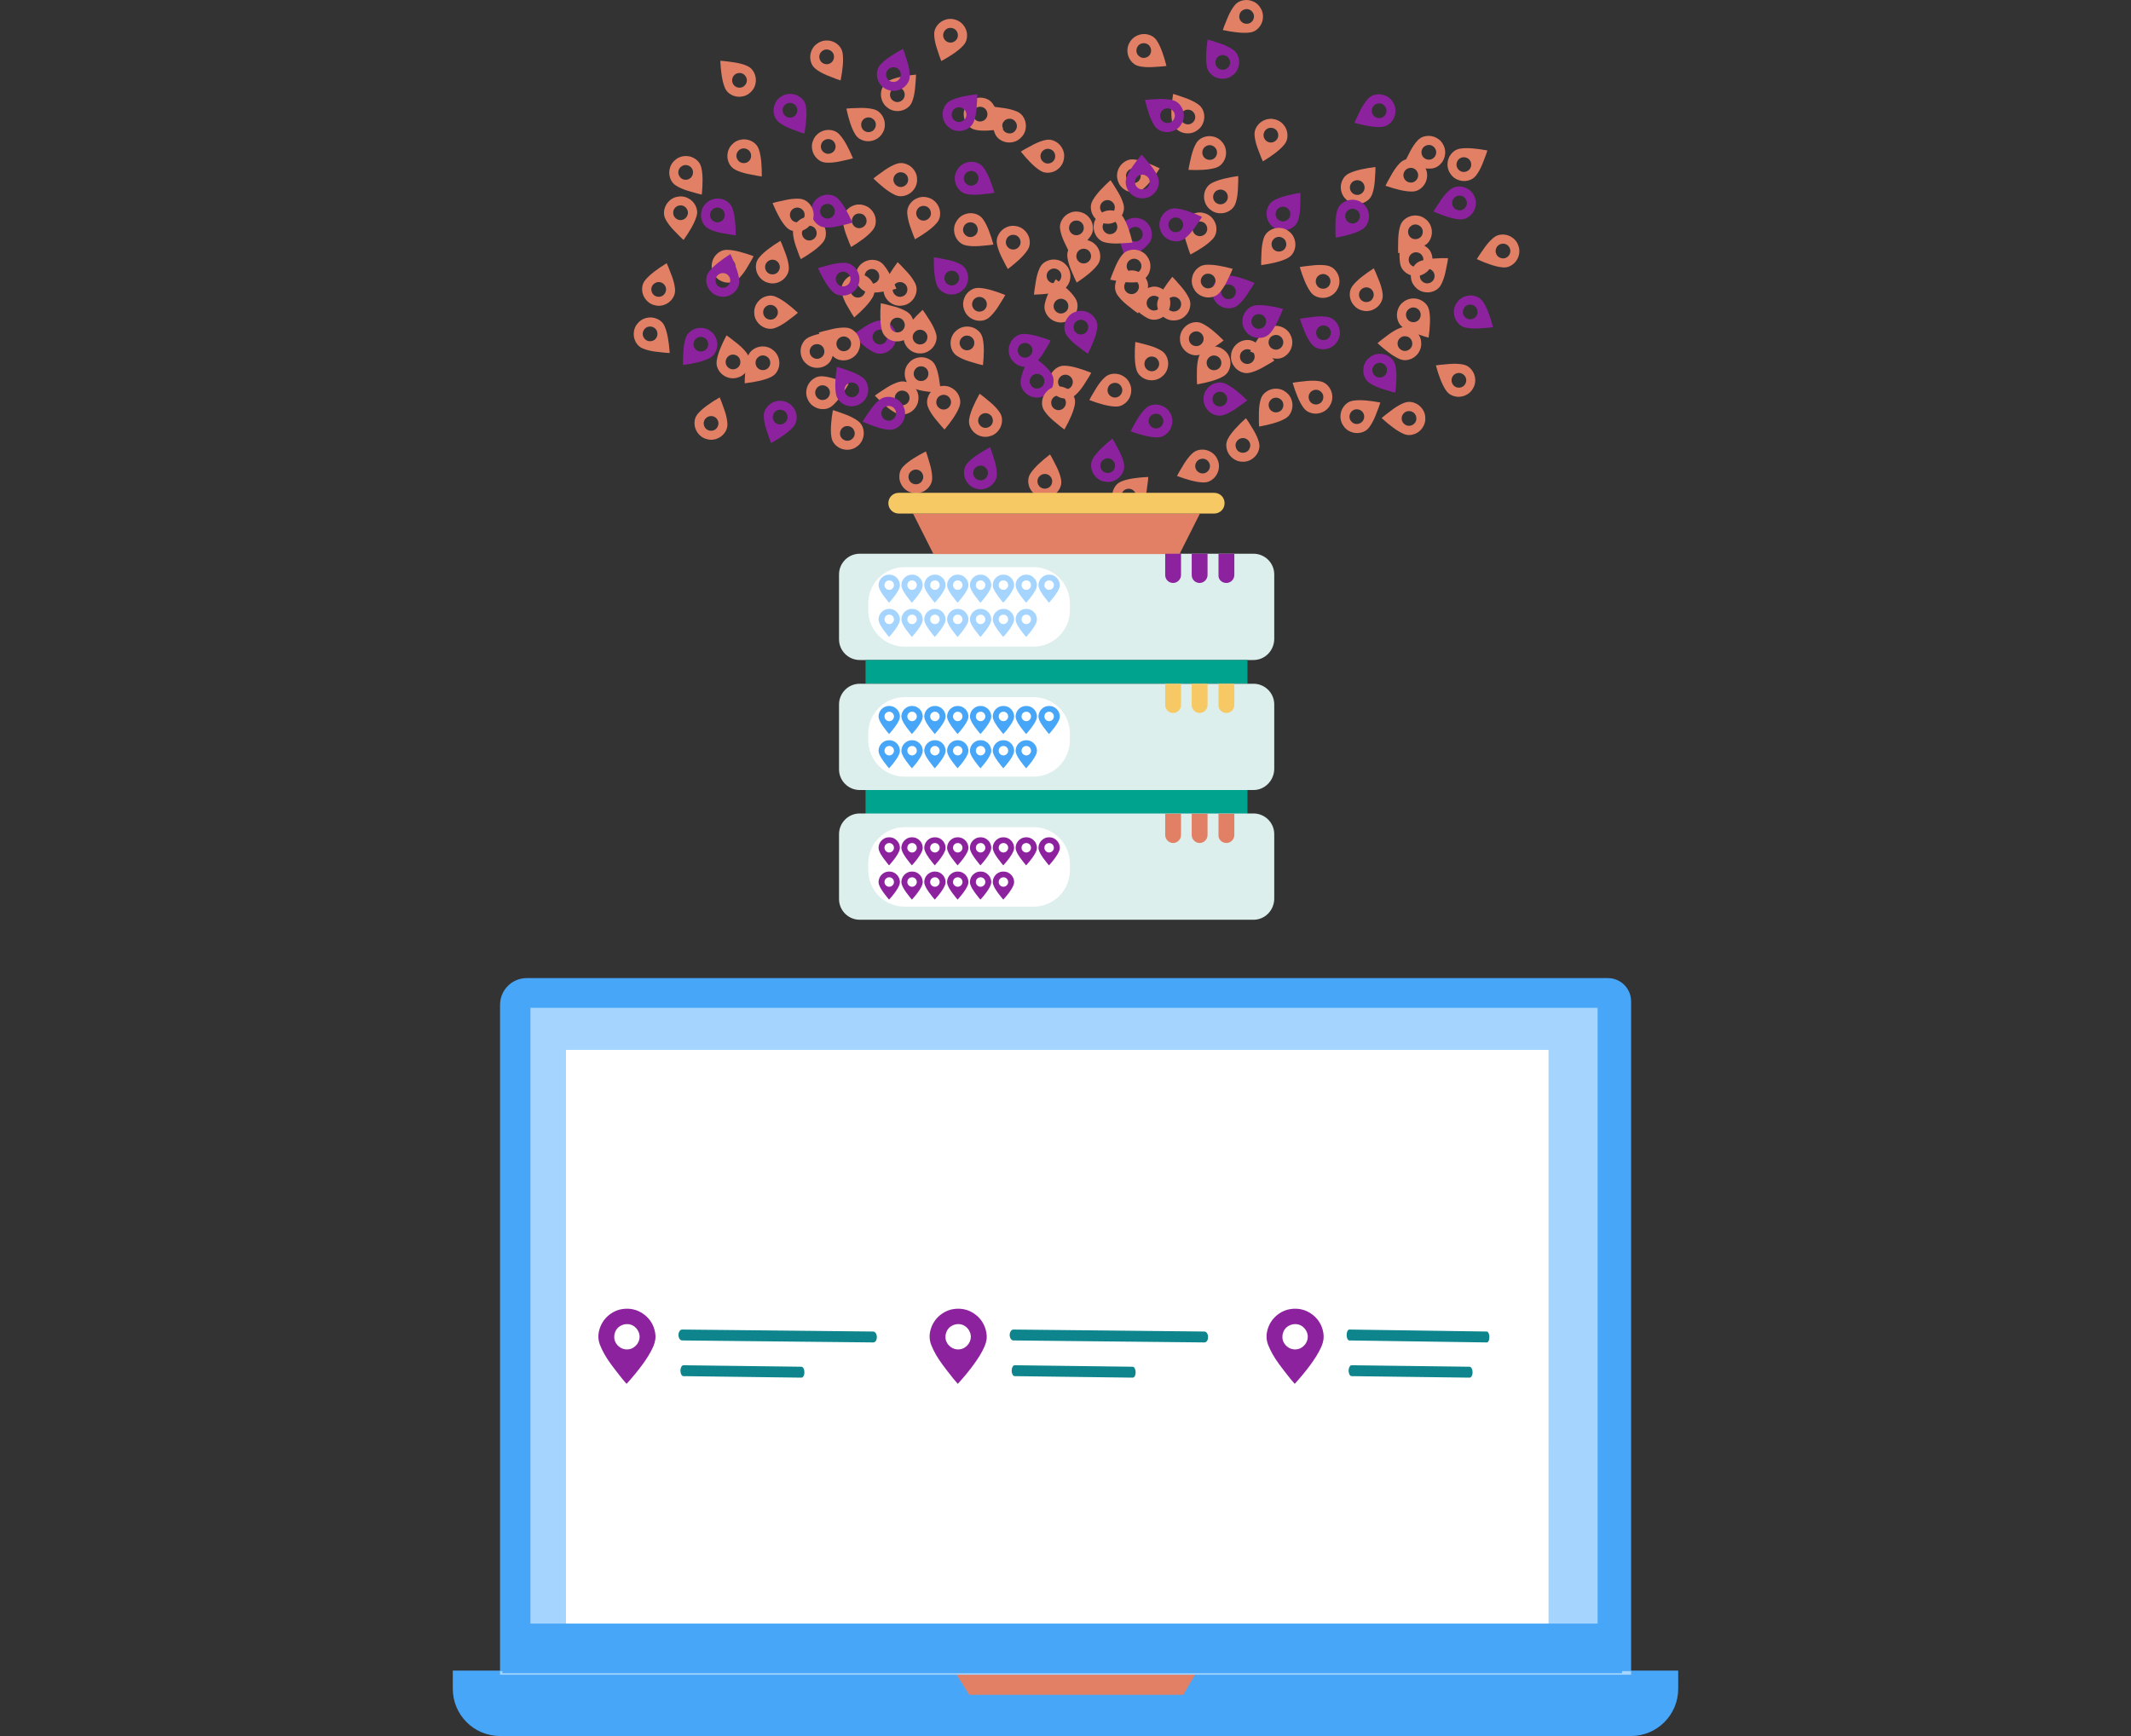<svg width="270" height="220" fill="none" xmlns="http://www.w3.org/2000/svg"><rect width="100%" height="100%" fill="#333333" stroke="none"/><path d="M134.299 37.867c.466-.069.966.26 1.043.747.101.532-.223.998-.762 1.101-.495.095-.998-.268-1.077-.781-.069-.426.22-.982.797-1.067zm-1.852 1.636c.2.508.543.889 1.02 1.131.305.155.619.231.943.231.242-0.0.49-.045.74-.132.295-.103.555-.274.779-.506.331-.345.526-.759.583-1.222.055-.458-.035-.855-.272-1.216-.269-.41-.609-.797-1.07-1.218-.274-.25-.564-.494-.843-.731l-.169-.142c-.095-.081-.195-.158-.3-.237-.032-.024-.066-.05-.097-.074-.003.005-.005.008-.008.013-.344.582-.62 1.106-.849 1.601-.197.432-.415.951-.531 1.519-.071.35-.047.674.075.982zM136.135 29.78c-.455-.121-.785-.621-.663-1.098.118-.528.599-.829 1.136-.71.492.108.811.64.681 1.143-.105.419-.591.815-1.153.665zm2.348-.771c.016-.546-.147-1.032-.49-1.442-.219-.263-.477-.457-.775-.585-.223-.095-.468-.152-.732-.171-.311-.022-.618.033-.915.157-.441.186-.783.489-1.019.892-.231.399-.306.8-.23 1.225.085.483.244.973.501 1.542.153.338.322.677.485 1.005l.099.197c.055.112.117.222.182.336.02.034.041.072.06.106.005-.004.008-.005.013-.009.546-.399 1.007-.771 1.413-1.136.352-.319.757-.709 1.088-1.186.203-.294.309-.601.32-.931zM128.143 31.594c-.457-.113-.796-.606-.682-1.086.108-.53.584-.839 1.123-.73.494.099.822.626.701 1.131-.098.421-.576.825-1.141.686zm2.334-.813c.007-.546-.166-1.029-.515-1.433-.224-.259-.485-.448-.785-.571-.224-.092-.47-.144-.735-.158-.312-.016-.618.044-.912.173-.437.194-.774.503-1.003.91-.224.403-.292.805-.209 1.228.093.482.262.968.529 1.532.159.335.335.671.503.996l.102.195c.057.111.121.22.188.333.02.034.042.071.062.105.004-.004.008-.005.012-.009.539-.408.993-.789 1.392-1.16.346-.325.744-.723 1.066-1.205.198-.297.299-.606.303-.937z" fill="#e28066"/><path d="M132.826 35.565c-.305-.359-.292-.957.081-1.28.398-.367.964-.34 1.338.063.343.369.302.988-.092 1.327-.325.284-.95.333-1.327-.11zm2.369.703c.325-.439.467-.932.419-1.464-.03-.341-.132-.647-.304-.922-.129-.205-.298-.391-.504-.557-.243-.195-.527-.325-.842-.392-.468-.098-.922-.044-1.345.153-.418.196-.707.483-.887.875-.206.445-.353.939-.466 1.553-.067.365-.121.74-.173 1.102l-.031.218c-.019.124-.031.249-.042.38-.003.039-.007.082-.011.122.006-.001.009 0.0.015-0.0.676-.016 1.267-.06 1.808-.128.471-.062 1.026-.152 1.57-.355.335-.126.596-.317.793-.583zM124.996 38.291c.139.45-.11.995-.58 1.144-.51.18-1.02-.069-1.204-.587-.169-.475.113-1.027.609-1.183.411-.133 1.004.069 1.175.626zm-1.898-1.582c-.472.275-.797.672-.963 1.179-.107.325-.135.647-.085.967.037.239.119.477.243.711.146.276.355.507.618.693.391.275.83.405 1.296.391.461-.015.84-.164 1.161-.453.365-.328.696-.723 1.042-1.242.206-.309.403-.632.595-.944l.115-.188c.066-.106.126-.217.188-.333.019-.035.039-.073.058-.107-.006-.002-.009-.004-.014-.006-.628-.252-1.187-.446-1.711-.596-.457-.129-1.003-.266-1.582-.294-.357-.017-.673.056-.959.222zM135.89 48.149c.139.45-.11.995-.58 1.144-.51.18-1.02-.069-1.204-.587-.169-.475.113-1.027.609-1.183.411-.133 1.004.069 1.175.626zm-1.898-1.582c-.472.275-.797.672-.964 1.179-.107.325-.135.647-.085.967.037.239.119.477.243.711.146.276.355.507.618.693.391.275.83.405 1.296.391.461-.015.84-.164 1.161-.453.365-.328.696-.722 1.042-1.242.206-.309.403-.632.595-.944l.115-.188c.066-.106.126-.217.188-.333.019-.035.039-.073.058-.107-.006-.002-.009-.004-.014-.006-.628-.252-1.187-.445-1.711-.596-.457-.129-1.003-.266-1.582-.294-.357-.017-.673.056-.959.222zM120.347 74.748c.446.151.742.671.589 1.139-.152.519-.652.787-1.18.634-.484-.14-.767-.692-.604-1.186.133-.411.643-.774 1.195-.588zm-2.393.615c-.053.544.079 1.039.394 1.471.201.277.446.487.734.634.216.11.457.183.719.219.309.042.619.008.924-.096.452-.157.813-.436 1.075-.823.257-.383.358-.778.311-1.207-.053-.488-.18-.987-.399-1.571-.13-.347-.277-.697-.418-1.035l-.086-.203c-.047-.116-.102-.229-.16-.347-.017-.035-.036-.074-.053-.11-.005.004-.008.005-.013.008-.571.362-1.056.703-1.484 1.04-.372.295-.802.658-1.164 1.112-.222.28-.348.579-.38.908z" fill="#e28066"/><path d="M130.769 44.108c.147.448-.093.996-.56 1.154-.507.189-1.021-.051-1.214-.565-.177-.472.095-1.029.587-1.194.409-.14 1.005.051 1.186.605zm-1.926-1.548c-.467.284-.785.686-.942 1.196-.101.327-.123.649-.068.968.041.239.127.475.255.707.151.273.364.501.631.682.396.268.837.39 1.303.368.461-.023.837-.179 1.152-.474.359-.334.683-.735 1.019-1.26.2-.312.392-.639.578-.955l.112-.19c.064-.107.122-.219.182-.336.018-.035.038-.073.056-.109-.006-.002-.009-.004-.014-.006-.632-.241-1.195-.424-1.722-.566-.459-.121-1.007-.248-1.587-.266-.357-.011-.672.068-.955.24z" fill="#8d229f"/><path d="M105.124 49.511c.128.453-.134.992-.607 1.13-.514.168-1.018-.094-1.19-.615-.158-.479.138-1.024.637-1.168.414-.123 1.002.093 1.16.654zm-1.86-1.627c-.478.264-.813.652-.991 1.156-.115.323-.15.643-.108.964.031.24.107.48.226.717.14.279.343.516.602.708.385.285.82.425 1.286.422.461-.004.844-.144 1.171-.425.373-.319.713-.706 1.071-1.217.213-.304.418-.622.617-.93l.119-.185c.069-.105.132-.214.196-.328.019-.034.041-.072.061-.106-.006-.002-.008-.004-.014-.006-.621-.267-1.176-.474-1.697-.637-.454-.14-.996-.29-1.575-.332-.356-.025-.674.04-.964.2zM125.014 68.231c-.463-.084-.832-.556-.748-1.042.075-.536.531-.874 1.076-.798.499.069.859.574.77 1.085-.072.426-.524.859-1.097.755zm2.279-.955c-.027-.545-.229-1.017-.603-1.399-.24-.245-.512-.417-.819-.521-.229-.078-.478-.114-.743-.112-.312.003-.614.082-.9.229-.425.221-.741.55-.945.97-.199.416-.242.821-.133 1.239.123.475.321.95.622 1.497.179.325.375.649.564.963l.114.189c.064.108.134.212.208.321.022.033.046.068.069.101.004-.004.008-.006.012-.01.513-.441.943-.849 1.318-1.244.325-.346.698-.767.99-1.269.18-.309.261-.623.245-.954zM108.519 37.701c-.463-.084-.832-.556-.748-1.042.075-.536.531-.874 1.076-.798.499.069.859.574.77 1.085-.072.426-.524.859-1.097.755zm2.279-.955c-.027-.545-.229-1.017-.603-1.399-.24-.245-.512-.417-.819-.521-.229-.078-.478-.114-.743-.112-.312.003-.614.082-.9.229-.425.221-.741.55-.945.97-.199.416-.242.821-.133 1.239.123.475.321.95.622 1.497.179.325.375.649.564.963l.114.189c.064.108.134.212.208.321.022.033.046.068.069.101.004-.004.008-.006.012-.01.513-.441.943-.849 1.318-1.244.325-.346.698-.767.99-1.269.179-.309.261-.623.245-.954zM113.38 50.3c.062-.467.515-.858 1.004-.798.539.049.898.488.849 1.035-.044.502-.531.886-1.047.822-.429-.051-.884-.481-.807-1.059zm1.065 2.23c.543-.053 1.004-.278 1.368-.67.233-.251.392-.532.481-.843.066-.233.091-.483.076-.747-.018-.312-.111-.609-.273-.888-.241-.413-.585-.714-1.015-.896-.425-.179-.832-.201-1.244-.072-.469.146-.934.367-1.465.694-.316.195-.63.406-.934.61l-.183.123c-.104.069-.205.144-.31.224-.031.024-.066.05-.098.074.004.004.006.007.011.011.465.491.893.9 1.307 1.256.361.308.8.66 1.315.927.317.164.635.23.965.198zM145.288 38.285c.062-.467.515-.858 1.004-.798.539.049.898.488.849 1.035-.044.502-.531.886-1.047.822-.429-.051-.884-.481-.807-1.059zm1.065 2.23c.543-.053 1.004-.278 1.368-.67.233-.251.392-.532.481-.843.066-.233.091-.483.076-.748-.018-.312-.111-.609-.273-.888-.241-.413-.585-.714-1.015-.896-.425-.178-.832-.201-1.244-.072-.468.146-.934.367-1.465.694-.315.195-.63.406-.934.61l-.183.123c-.105.069-.205.144-.31.224-.031.024-.066.05-.098.073.004.004.006.007.011.011.465.491.893.9 1.307 1.256.361.308.8.66 1.315.927.317.164.635.23.965.198zM153.198 46.688c-.357-.308-.434-.902-.115-1.278.336-.423.901-.483 1.332-.141.395.313.449.931.112 1.326-.278.331-.887.474-1.328.093zm2.448.335c.253-.483.319-.992.191-1.511-.082-.333-.229-.62-.44-.865-.159-.183-.354-.341-.583-.474-.27-.156-.57-.242-.891-.26-.478-.026-.918.097-1.307.356-.382.257-.626.585-.744 1-.135.472-.206.982-.224 1.605-.01.371-.006.75-.004 1.116l.003.22c0 .125.007.251.017.382.003.039.005.082.007.122.006-.001.01-.001.016-.003.665-.119 1.243-.252 1.767-.402.456-.133.992-.306 1.497-.59.311-.175.541-.404.696-.697zM161.054 52.033c-.357-.308-.434-.902-.116-1.278.337-.423.902-.483 1.333-.141.394.313.449.931.112 1.326-.278.331-.887.474-1.328.093zm2.448.335c.254-.483.32-.992.192-1.511-.082-.333-.229-.62-.44-.865-.159-.183-.354-.341-.583-.474-.27-.156-.57-.242-.891-.26-.478-.026-.918.097-1.307.356-.383.257-.626.585-.744 1-.135.472-.206.982-.224 1.605-.011.371-.006.75-.004 1.116l.003.22c0 .125.007.251.017.382.003.039.005.082.007.122.006-.001.01-.001.016-.003.665-.119 1.242-.252 1.767-.402.456-.133.992-.306 1.497-.59.311-.175.541-.404.695-.697z" fill="#e28066"/><path d="M110.558 42.603c.053-.468.5-.867.99-.816.54.04.907.472.868 1.02-.035.503-.515.895-1.032.84-.43-.043-.892-.466-.826-1.044zm1.105 2.21c.542-.063.999-.296 1.355-.694.228-.255.383-.539.466-.851.062-.234.082-.485.062-.749-.024-.311-.122-.607-.289-.883-.248-.409-.598-.703-1.031-.878-.429-.171-.836-.186-1.245-.05-.466.154-.927.383-1.452.72-.312.201-.623.418-.923.626l-.181.126c-.103.071-.203.148-.306.229-.031.024-.065.051-.096.075.004.004.006.007.011.011.474.483.909.884 1.329 1.232.367.302.812.646 1.332.904.32.159.639.219.968.181z" fill="#8d229f"/><path d="M123.022 44.248c-.395.256-.987.166-1.259-.245-.312-.442-.212-1.0.235-1.318.41-.292 1.019-.172 1.305.262.24.359.208.985-.281 1.302zm1.003-2.258c-.393-.378-.864-.583-1.398-.605-.342-.014-.659.047-.953.182-.22.101-.426.245-.618.428-.225.216-.391.48-.498.784-.158.452-.163.909-.022 1.354.141.439.388.763.753.993.415.261.885.472 1.479.663.353.113.718.215 1.071.314l.212.059c.12.035.243.062.372.09.039.008.081.018.119.026 0-.006.001-.009.002-.015.071-.673.104-1.264.106-1.809-0-.475-.018-1.037-.15-1.602-.081-.348-.238-.632-.476-.862zM124.715 52.366c.464-.079.972.238 1.06.723.113.529-.2 1.003-.737 1.118-.492.106-1.004-.245-1.095-.756-.079-.425.198-.987.772-1.085zm-1.814 1.678c.212.503.563.877 1.045 1.108.309.148.624.217.948.209.242-.006.488-.056.736-.149.292-.11.549-.287.767-.524.323-.353.508-.77.555-1.235.044-.459-.054-.855-.3-1.21-.278-.404-.627-.783-1.097-1.193-.28-.244-.575-.481-.859-.712l-.172-.138c-.097-.079-.198-.153-.306-.23-.032-.023-.067-.048-.099-.071-.002.005-.005.008-.008.013-.331.59-.595 1.12-.812 1.62-.187.436-.393.96-.496 1.531-.063.352-.032.675.097.98z" fill="#e28066"/><path d="M131.228 47.39c.463-.088.976.22 1.072.704.122.527-.182 1.006-.717 1.131-.491.115-1.008-.227-1.108-.737-.086-.423.18-.99.753-1.098zm-1.784 1.71c.221.499.579.867 1.065 1.089.312.143.628.206.951.193.242-.01.487-.065.734-.162.29-.115.544-.296.758-.537.317-.358.495-.779.533-1.245.036-.46-.07-.853-.321-1.204-.285-.399-.641-.772-1.118-1.174-.284-.239-.583-.471-.872-.696l-.174-.135c-.098-.078-.201-.15-.31-.224-.033-.022-.068-.047-.1-.07-.002.005-.005.008-.007.013-.321.595-.575 1.13-.783 1.634-.179.439-.376.967-.469 1.54-.056.353-.019.675.114.978zM111.696 52.616c-.122-.455.148-.99.623-1.121.517-.161 1.017.108 1.181.632.151.481-.152 1.022-.653 1.159-.416.117-1.001-.107-1.151-.67zm1.837 1.653c.482-.257.821-.641 1.007-1.142.119-.321.159-.641.122-.963-.028-.241-.101-.481-.216-.72-.136-.281-.336-.52-.592-.716-.381-.29-.814-.436-1.281-.44-.461-.002-.846.132-1.177.409-.377.314-.722.696-1.088 1.202-.217.301-.427.617-.63.921l-.122.184c-.07.103-.135.212-.201.325-.02.034-.042.071-.062.105.006.002.008.004.014.006.618.276 1.17.49 1.688.66.452.146.992.304 1.57.353.356.03.675-.03.967-.186z" fill="#8d229f"/><path d="M119.539 51.901c-.471-.007-.912-.411-.91-.904-.014-.541.38-.949.929-.965.504-.015.942.424.938.944-0.0.432-.375.934-.957.925zm2.09-1.318c-.116-.533-.393-.965-.825-1.28-.277-.202-.574-.327-.893-.379-.239-.039-.491-.034-.751.012-.307.054-.592.182-.85.375-.382.288-.641.665-.772 1.113-.128.443-.103.85.074 1.244.2.448.473.884.861 1.374.23.291.477.578.715.857l.144.167c.081.096.167.187.258.282.027.028.057.06.084.088.003-.005.006-.007.01-.012.433-.519.79-.992 1.095-1.444.264-.395.562-.872.767-1.415.126-.334.154-.658.084-.981zM116.43 59.588c.43.192.675.738.478 1.19-.201.502-.724.722-1.235.519-.468-.186-.698-.762-.489-1.238.171-.397.714-.71 1.245-.472zm-2.441.385c-.104.536-.02 1.042.252 1.502.174.295.398.527.671.701.204.13.437.225.695.286.304.072.616.067.929-.008.465-.113.851-.357 1.149-.717.292-.357.43-.74.424-1.172-.006-.491-.085-.999-.248-1.602-.097-.358-.21-.72-.318-1.07l-.066-.21c-.036-.12-.08-.238-.126-.361-.014-.037-.029-.078-.043-.115-.005.003-.009.004-.014.007-.603.306-1.118.6-1.576.894-.398.258-.861.579-1.264.996-.248.257-.402.543-.465.868z" fill="#e28066"/><path d="M124.61 59.079c.433.185.688.726.5 1.182-.192.506-.711.735-1.225.541-.472-.177-.711-.749-.511-1.229.164-.399.701-.722 1.237-.494zm-2.434.428c-.094.538-.001 1.042.279 1.497.18.292.407.52.683.689.207.126.441.217.7.273.305.066.617.056.928-.025.463-.121.845-.372 1.136-.737.286-.362.417-.748.403-1.179-.015-.49-.103-.998-.276-1.597-.103-.356-.223-.716-.337-1.064l-.07-.209c-.038-.119-.084-.236-.132-.359-.015-.037-.03-.077-.045-.114-.005.003-.009.004-.014.007-.598.317-1.107.619-1.56.922-.394.265-.85.594-1.246 1.019-.243.262-.392.55-.449.876z" fill="#8d229f"/><path d="M134.268 51.965c-.464.079-.972-.239-1.059-.724-.112-.529.201-1.003.738-1.117.493-.106 1.004.246 1.094.757.078.425-.199.987-.773 1.084zm1.815-1.676c-.211-.503-.562-.877-1.044-1.109-.309-.148-.624-.218-.947-.21-.242.006-.488.056-.736.148-.292.109-.549.286-.767.523-.324.352-.509.77-.557 1.234-.045.459.054.855.299 1.21.278.404.626.784 1.096 1.194.279.244.574.482.859.713l.172.138c.097.079.198.154.305.23.032.023.067.048.099.071.002-.005.005-.008.008-.013.332-.589.596-1.12.814-1.619.188-.436.394-.96.497-1.531.063-.352.032-.675-.096-.98zM132.609 60.088c.458.111.798.603.687 1.083-.106.531-.581.842-1.12.735-.494-.097-.825-.622-.706-1.128.096-.421.572-.828 1.139-.69zm-2.33.823c-.005.546.17 1.028.521 1.431.225.258.487.446.787.567.225.091.471.142.735.155.312.015.618-.046.912-.177.437-.196.772-.506.999-.914.223-.404.288-.806.204-1.229-.095-.481-.265-.967-.535-1.53-.16-.334-.337-.67-.507-.994l-.103-.195c-.057-.111-.121-.219-.19-.332-.02-.034-.042-.071-.063-.105-.004.004-.008.005-.012.009-.538.41-.99.793-1.387 1.166-.345.326-.741.726-1.062 1.21-.197.298-.296.607-.299.938z" fill="#e28066"/><path d="M140.558 58.099c.46.103.809.589.706 1.071-.097.532-.566.852-1.106.755-.496-.088-.836-.608-.726-1.115.089-.423.558-.838 1.126-.71zm-2.315.864c.005.546.188 1.025.547 1.421.23.254.495.438.797.553.226.087.473.133.738.142.312.01.617-.057.908-.193.433-.203.763-.52.983-.932.215-.408.274-.811.182-1.233-.104-.479-.283-.962-.562-1.52-.166-.331-.349-.664-.525-.985l-.107-.193c-.059-.11-.125-.217-.195-.329-.021-.033-.044-.07-.065-.104-.004.004-.008.006-.012.009-.53.42-.976.81-1.366 1.191-.339.333-.728.739-1.04 1.228-.192.302-.285.612-.282.943z" fill="#8d229f"/><path d="M143.71 62.25c.313.352.313.951-.053 1.282-.39.376-.957.361-1.339-.034-.351-.362-.323-.981.062-1.329.319-.291.942-.354 1.329.081zm-2.384-.651c-.315.446-.446.942-.387 1.473.038.341.146.644.324.915.133.202.306.385.516.546.248.19.534.314.85.374.47.088.923.024 1.342-.182.413-.205.696-.498.868-.894.196-.45.333-.946.432-1.562.059-.366.104-.743.149-1.106l.026-.219c.016-.124.025-.25.033-.381.002-.039.006-.082.008-.122-.006.001-.009 0-.015.001-.676.031-1.265.088-1.805.168-.469.072-1.023.174-1.562.39-.332.133-.589.33-.78.601zM151.48 59.353c-.149-.447.088-.997.555-1.157.506-.191 1.021.047 1.216.56.179.471-.091 1.029-.583 1.196-.407.142-1.005-.047-1.188-.6zm1.932 1.54c.465-.285.782-.689.938-1.2.1-.328.12-.649.064-.968-.042-.238-.129-.474-.258-.706-.153-.272-.367-.499-.633-.679-.398-.267-.839-.386-1.305-.363-.461.025-.837.183-1.15.479-.358.336-.68.738-1.015 1.265-.199.313-.39.641-.574.957l-.111.191c-.064.108-.122.219-.181.337-.018.035-.038.074-.056.109.006.002.009.004.014.006.633.238 1.197.419 1.724.559.46.119 1.009.244 1.589.259.358.009.672-.071.954-.243zM140.369 49.736c-.149-.447.088-.997.555-1.157.506-.191 1.021.047 1.216.56.18.471-.091 1.029-.582 1.196-.408.142-1.005-.047-1.189-.6zm1.932 1.54c.466-.285.782-.689.937-1.2.1-.328.12-.649.064-.968-.042-.238-.129-.474-.258-.706-.152-.272-.366-.499-.633-.679-.397-.267-.838-.386-1.305-.363-.461.025-.837.183-1.151.479-.358.336-.68.738-1.014 1.265-.199.313-.389.641-.574.957l-.111.191c-.064.108-.122.219-.181.337-.018.035-.038.074-.056.109.006.002.009.004.014.006.633.238 1.197.419 1.724.559.459.119 1.008.244 1.588.259.357.009.672-.071.954-.243zM137.017 33.343c-.449-.141-.757-.654-.614-1.126.141-.522.635-.801 1.166-.659.487.13.782.675.63 1.172-.124.414-.626.788-1.182.614zm2.379-.667c.041-.545-.102-1.037-.426-1.462-.208-.272-.457-.477-.748-.618-.218-.105-.46-.172-.723-.203-.31-.036-.619.005-.921.117-.449.167-.804.454-1.057.846-.249.389-.341.786-.284 1.213.063.486.201.983.433 1.562.138.344.292.69.441 1.025l.09.201c.05.115.107.227.167.344.018.035.038.074.056.109.005-.004.008-.005.013-.008.563-.374 1.04-.726 1.461-1.072.365-.303.788-.675 1.139-1.137.216-.284.335-.586.36-.916z" fill="#e28066"/><path d="M145.581 53.662c-.156-.444.071-.998.534-1.166.503-.2 1.022.029 1.226.539.188.468-.073 1.031-.561 1.206-.405.149-1.006-.029-1.199-.579zm1.959 1.506c.46-.294.769-.703.916-1.217.094-.33.109-.652.047-.969-.046-.238-.138-.472-.271-.701-.157-.27-.375-.493-.645-.668-.402-.26-.845-.371-1.311-.34-.46.033-.833.197-1.142.499-.352.342-.666.75-.992 1.282-.193.317-.378.648-.557.967l-.107.193c-.062.109-.118.221-.175.34-.017.036-.036.074-.054.11.006.002.009.004.014.005.637.227 1.204.398 1.734.528.462.111 1.012.226 1.593.231.357.003.671-.083.95-.26z" fill="#8d229f"/><path d="M160.764 43.645c-.138-.45.112-.994.581-1.143.511-.179 1.02.071 1.204.589.168.475-.116 1.027-.612 1.182-.411.132-1.004-.071-1.173-.628zm1.895 1.586c.472-.274.798-.67.966-1.177.108-.325.135-.646.088-.967-.037-.239-.118-.477-.241-.711-.147-.276-.355-.508-.617-.694-.391-.276-.828-.406-1.296-.394-.461.014-.84.163-1.161.451-.366.327-.698.721-1.044 1.24-.206.308-.405.631-.597.943l-.115.188c-.066.106-.126.216-.189.332-.018.035-.04.073-.058.107.006.002.008.004.014.006.628.253 1.187.448 1.71.6.457.13 1.003.268 1.581.297.358.018.674-.055.96-.221zM140.469 25.366c.465.074.844.538.771 1.025-.064.537-.512.885-1.058.821-.501-.058-.872-.555-.793-1.068.062-.427.505-.871 1.08-.779zm-2.257 1.005c.039.545.251 1.011.633 1.385.245.24.521.406.83.503.231.072.481.104.745.096.312-.01.612-.095.895-.249.42-.23.729-.566.923-.991.19-.42.223-.827.105-1.242-.133-.472-.342-.943-.655-1.483-.186-.321-.389-.641-.585-.95l-.118-.186c-.066-.106-.139-.209-.215-.316-.023-.032-.048-.067-.071-.099-.004.004-.007.006-.012.01-.503.452-.924.869-1.29 1.273-.318.353-.681.782-.962 1.29-.173.313-.247.629-.224.959zM157.632 55.525c.465.074.844.538.77 1.025-.064.537-.511.885-1.057.821-.501-.058-.872-.555-.793-1.068.063-.427.505-.871 1.08-.779zm-2.258 1.005c.039.545.252 1.011.633 1.385.245.24.522.406.83.503.231.073.48.104.745.096.312-.01.612-.095.895-.249.42-.23.73-.566.923-.991.19-.42.224-.827.106-1.242-.134-.472-.342-.943-.655-1.483-.186-.321-.39-.641-.585-.95l-.118-.186c-.066-.106-.138-.209-.216-.316-.023-.032-.048-.067-.071-.1-.004.004-.007.006-.011.01-.503.452-.923.869-1.29 1.273-.318.353-.682.782-.962 1.29-.172.313-.247.629-.224.959zM152.496 43.039c-.052.468-.496.869-.987.82-.539-.038-.909-.468-.872-1.017.033-.503.511-.897 1.028-.844.43.041.894.462.83 1.041zm-1.114-2.206c-.542.065-.998.3-1.352.7-.228.256-.381.54-.463.853-.061.234-.08.485-.059.749.025.311.124.607.292.882.25.408.601.701 1.034.874.429.169.837.183 1.246.045.464-.156.925-.387 1.449-.726.311-.202.621-.42.921-.63l.181-.127c.102-.071.202-.149.305-.231.03-.025.065-.051.096-.076-.005-.004-.006-.007-.011-.011-.476-.481-.913-.88-1.333-1.227-.369-.3-.815-.642-1.336-.898-.321-.157-.64-.216-.969-.177z" fill="#e28066"/><path d="M155.483 50.669c-.042.469-.48.878-.971.837-.541-.028-.917-.452-.89-1.001.024-.503.496-.907 1.014-.863.43.034.902.446.848 1.026zm-1.153-2.186c-.541.075-.992.318-1.34.724-.222.26-.37.547-.447.862-.056.235-.071.486-.046.75.03.311.135.604.309.876.257.404.613.69 1.05.855.432.161.84.168 1.246.022.462-.164.918-.403 1.436-.752.308-.207.614-.431.91-.647l.178-.13c.101-.073.199-.152.3-.236.03-.025.065-.052.095-.077-.005-.004-.006-.007-.011-.011-.485-.472-.928-.864-1.356-1.203-.373-.294-.826-.628-1.351-.874-.323-.151-.644-.205-.972-.159z" fill="#8d229f"/><path d="M145.411 45.337c.389-.265.983-.187 1.264.218.322.435.234.995-.207 1.323-.404.301-1.015.194-1.31-.234-.248-.354-.23-.98.252-1.307zm-.954 2.28c.402.37.876.564 1.411.574.343.006.658-.062.949-.203.218-.106.421-.254.608-.441.22-.221.38-.489.48-.795.148-.455.143-.912-.007-1.354-.15-.436-.404-.755-.775-.976-.421-.252-.895-.452-1.494-.63-.355-.106-.723-.199-1.077-.291l-.214-.054c-.121-.032-.244-.057-.373-.082-.039-.008-.081-.016-.12-.024-0.0.006-.001.009-.001.015-.056.674-.076 1.266-.066 1.811.011.475.041 1.037.185 1.599.089.346.251.627.495.851zM143.539 37.258c-.462.089-.977-.216-1.075-.7-.124-.527.178-1.007.713-1.134.49-.117 1.009.223 1.111.732.088.423-.176.991-.748 1.101zm1.777-1.717c-.223-.498-.582-.864-1.069-1.084-.312-.141-.628-.203-.952-.189-.242.011-.487.067-.733.165-.29.116-.542.299-.755.54-.316.36-.491.781-.528 1.247-.034.46.073.853.326 1.203.287.398.644.769 1.123 1.169.285.237.585.469.875.693l.175.134c.098.077.202.149.311.223.033.022.068.047.101.069.002-.005.005-.008.007-.014.318-.597.57-1.133.777-1.638.178-.44.372-.968.462-1.542.055-.353.017-.675-.118-.978z" fill="#e28066"/><path d="M137.138 42.375c-.461.098-.981-.199-1.088-.68-.133-.524.16-1.01.692-1.146.488-.126 1.013.205 1.124.712.095.421-.159.994-.729 1.114zm1.746-1.749c-.232-.494-.597-.854-1.088-1.065-.315-.136-.632-.192-.955-.172-.242.015-.486.076-.73.178-.288.121-.537.308-.746.554-.309.365-.477.79-.506 1.256-.026.461.088.852.348 1.197.294.393.657.758 1.144 1.149.289.232.593.458.887.677l.177.131c.1.075.204.145.314.217.033.022.069.046.102.067.002-.005.005-.008.007-.014.307-.602.55-1.143.747-1.651.17-.443.355-.975.435-1.55.049-.354.005-.675-.136-.975zM156.549 36.723c.131.452-.126.993-.598 1.135-.513.172-1.019-.085-1.194-.606-.162-.477.129-1.025.627-1.173.413-.126 1.003.085 1.166.644zm-1.873-1.612c-.476.268-.807.659-.981 1.164-.112.324-.146.645-.101.965.033.24.112.479.232.715.142.278.347.513.607.703.387.281.823.418 1.29.412.461-.008.842-.151 1.168-.435.37-.322.707-.711 1.061-1.225.21-.305.414-.626.61-.935l.118-.186c.067-.105.13-.215.194-.33.019-.035.041-.072.06-.107-.006-.002-.009-.004-.015-.006-.623-.262-1.18-.464-1.701-.623-.455-.136-.999-.282-1.578-.319-.357-.023-.675.045-.963.207z" fill="#8d229f"/><path d="M148.719 37.609c.471-.004.921.391.93.884.026.54-.359.957-.908.985-.503.026-.951-.403-.959-.923-.009-.432.354-.942.937-.946zm-2.061 1.364c.128.531.415.956.853 1.262.281.196.581.315.902.359.24.033.491.023.751-.028.306-.061.587-.195.842-.393.376-.296.626-.678.746-1.129.118-.446.085-.852-.1-1.242-.209-.444-.492-.874-.891-1.355-.236-.285-.489-.568-.733-.841l-.147-.164c-.083-.094-.171-.183-.265-.276-.028-.028-.058-.059-.086-.086-.003.005-.006.007-.01.012-.422.529-.768 1.009-1.063 1.468-.255.4-.543.884-.736 1.431-.119.337-.14.661-.062.983zM151.657 29.855c-.434-.183-.691-.723-.504-1.179.19-.507.709-.737 1.223-.546.473.175.714.747.516 1.226-.162.4-.698.725-1.235.499zm2.432-.438c.092-.538-.003-1.042-.285-1.496-.181-.291-.409-.519-.686-.686-.207-.125-.442-.215-.701-.271-.305-.065-.617-.054-.928.029-.463.123-.843.376-1.133.742-.285.363-.415.75-.398 1.181.017.49.107.997.283 1.596.104.356.225.715.341 1.062l.071.209c.039.119.085.236.134.358.015.037.03.077.045.113.005-.003.008-.004.014-.007.596-.319 1.104-.624 1.556-.929.393-.267.849-.597 1.242-1.024.242-.263.39-.552.445-.878z" fill="#e28066"/><path d="M143.492 30.544c-.437-.175-.704-.711-.525-1.17.181-.51.695-.75 1.213-.567.475.167.727.734.538 1.217-.155.403-.685.738-1.225.521zm2.424-.482c.082-.54-.021-1.042-.312-1.491-.186-.288-.418-.511-.698-.674-.209-.122-.446-.207-.706-.258-.306-.059-.618-.043-.928.045-.46.131-.836.391-1.119.762-.278.368-.4.757-.377 1.188.026.49.125.995.311 1.591.111.354.238.711.36 1.056l.074.208c.041.118.089.234.14.356.015.036.032.076.047.113.005-.003.008-.004.013-.007.591-.33 1.093-.643 1.54-.956.388-.274.837-.612 1.223-1.046.237-.267.38-.559.43-.886z" fill="#8d229f"/><path d="M172.623 23.101c.337.329.38.926.04 1.282-.362.402-.929.428-1.338.062-.376-.336-.393-.956-.033-1.33.298-.313.915-.421 1.332-.014zm-2.424-.479c-.283.468-.378.971-.281 1.497.063.337.192.632.389.889.147.192.333.362.554.508.26.172.555.275.875.312.476.054.922-.042 1.325-.278.397-.234.659-.547.802-.954.163-.463.264-.968.319-1.589.032-.369.051-.748.07-1.114l.01-.22c.007-.125.007-.251.006-.382-.001-.04-.001-.083-.001-.122-.006.001-.009.001-.015.002-.672.079-1.256.178-1.789.297-.463.105-1.007.247-1.53.5-.321.156-.564.372-.734.655zM180.167 19.654c-.181-.435.017-1.0.471-1.193.491-.227 1.022-.026 1.253.472.213.457-.018 1.033-.496 1.235-.397.17-1.006.025-1.228-.513zm2.037 1.398c.444-.318.731-.743.849-1.264.076-.334.074-.656-.005-.97-.059-.235-.163-.464-.309-.685-.171-.261-.401-.472-.68-.632-.416-.237-.863-.325-1.327-.269-.458.058-.821.242-1.113.56-.333.361-.626.784-.922 1.334-.175.326-.342.667-.504.995l-.097.198c-.056.112-.106.227-.157.349-.015.036-.032.076-.048.112.006.001.009.003.015.004.649.193 1.224.333 1.76.434.466.086 1.023.171 1.603.145.357-.017.665-.119.934-.311z" fill="#e28066"/><path d="M173.876 14.402c-.188-.432-.001-1.001.449-1.202.487-.235 1.022-.045 1.262.449.221.453.002 1.033-.473 1.244-.394.177-1.006.043-1.238-.491zm2.061 1.362c.439-.326.718-.756.827-1.279.07-.335.063-.658-.022-.97-.064-.234-.171-.461-.321-.68-.176-.258-.409-.465-.691-.62-.419-.23-.87-.31-1.332-.245-.457.066-.817.257-1.103.579-.326.366-.611.795-.898 1.35-.17.33-.331.673-.487 1.004l-.093.2c-.054.113-.101.229-.15.352-.015.037-.031.077-.046.113.006.001.009.003.015.004.652.181 1.23.311 1.767.403.468.078 1.026.153 1.605.116.357-.023.663-.13.928-.328z" fill="#8d229f"/><path d="M131.852 19.584c.1-.46.584-.813 1.067-.713.533.094.855.561.761 1.102-.086.497-.602.839-1.111.733-.423-.086-.841-.552-.717-1.122zm.878 2.31c.546-.008 1.024-.194 1.418-.555.253-.231.435-.498.548-.801.085-.227.13-.474.137-.739.008-.312-.061-.616-.199-.907-.206-.432-.524-.76-.938-.977-.409-.213-.813-.269-1.234-.174-.479.107-.961.288-1.517.571-.33.168-.661.353-.981.531l-.192.108c-.11.06-.216.127-.327.197-.033.021-.07.044-.103.065.004.004.006.008.01.012.423.528.816.971 1.199 1.359.335.337.743.724 1.235 1.032.303.19.614.281.945.277zM124.935 15.013c-.274.383-.858.516-1.261.233-.453-.296-.564-.853-.264-1.313.275-.422.885-.533 1.31-.234.355.246.554.84.216 1.314zm.106-2.469c-.505-.208-1.017-.226-1.522-.05-.324.112-.596.285-.82.519-.168.175-.307.384-.418.624-.13.284-.188.59-.176.912.019.478.181.905.475 1.268.292.357.64.568 1.065.648.482.091.996.115 1.619.075.37-.024.747-.063 1.111-.1l.219-.023c.124-.012.249-.031.379-.052.039-.006.082-.013.121-.019-.002-.006-.002-.009-.004-.015-.18-.652-.366-1.214-.564-1.722-.174-.442-.397-.958-.726-1.436-.203-.294-.453-.501-.759-.628zM123.71 29.656c-.274.383-.857.516-1.261.233-.453-.296-.564-.853-.264-1.313.275-.422.885-.533 1.31-.234.355.246.554.84.216 1.314zm.106-2.469c-.505-.208-1.017-.226-1.522-.05-.324.112-.596.285-.82.519-.168.175-.307.384-.418.624-.13.284-.188.59-.176.912.019.478.182.905.475 1.268.292.357.64.568 1.065.648.482.091.996.115 1.619.075.37-.024.747-.063 1.111-.1l.219-.023c.124-.012.249-.031.379-.052.039-.006.082-.013.121-.019-.002-.006-.002-.009-.004-.015-.18-.652-.366-1.214-.564-1.722-.174-.442-.397-.959-.726-1.436-.203-.294-.453-.501-.759-.627zM93.134 33.438c.151.446-.083.997-.548 1.16-.505.194-1.022-.041-1.22-.553-.182-.47.085-1.03.576-1.2.407-.144 1.006.041 1.192.593zm-1.941-1.53c-.464.288-.778.693-.931 1.205-.098.328-.117.65-.059.969.043.238.132.474.262.704.154.272.369.497.637.676.399.264.84.382 1.307.356.461-.028.836-.187 1.148-.485.356-.338.675-.741 1.007-1.27.197-.314.386-.643.569-.96l.11-.191c.063-.108.12-.22.179-.338.018-.035.037-.074.055-.109-.006-.002-.009-.004-.014-.005-.634-.235-1.199-.413-1.727-.549-.46-.117-1.01-.238-1.59-.25-.357-.007-.672.074-.953.249z" fill="#e28066"/><path d="M123.813 23.131c-.267.388-.848.531-1.257.256-.458-.288-.579-.843-.287-1.308.267-.427.875-.549 1.305-.257.359.24.569.83.239 1.31zm.062-2.47c-.508-.199-1.021-.208-1.523-.023-.322.118-.591.296-.811.533-.165.178-.3.389-.407.632-.125.286-.177.593-.16.915.027.478.198.902.498 1.259.298.352.65.557 1.076.628.484.083.998.097 1.62.046.37-.031.746-.076 1.109-.12l.219-.027c.124-.014.248-.035.378-.059.039-.007.081-.014.12-.021-.002-.006-.002-.009-.004-.015-.192-.648-.388-1.207-.595-1.712-.182-.438-.414-.951-.752-1.423-.208-.29-.462-.493-.77-.614z" fill="#8d229f"/><path d="M145.662 6.973c-.283.377-.87.495-1.267.203-.445-.307-.543-.866-.233-1.319.285-.416.898-.512 1.315-.203.349.255.534.853.184 1.319zm.165-2.466c-.5-.22-1.012-.25-1.52-.087-.326.105-.602.271-.832.499-.172.17-.316.376-.433.614-.137.28-.202.585-.198.907.007.478.16.909.445 1.279.283.364.627.584 1.049.673.48.103.993.138 1.617.113.37-.015.748-.045 1.113-.073l.22-.018c.125-.009.249-.025.38-.043.039-.005.082-.011.121-.016-.002-.006-.002-.009-.004-.015-.165-.656-.337-1.223-.523-1.735-.164-.446-.374-.968-.692-1.453-.196-.299-.441-.512-.744-.645ZM142.848 34.141c-.214-.419-.062-.999.374-1.227.472-.265 1.017-.108 1.287.371.248.438.065 1.031-.396 1.27-.382.201-1.001.105-1.266-.414zm2.142 1.232c.417-.352.669-.799.746-1.328.049-.339.021-.66-.082-.967-.078-.229-.199-.45-.362-.659-.192-.246-.437-.438-.728-.576-.433-.204-.887-.256-1.344-.162-.452.094-.8.306-1.065.646-.303.386-.561.832-.812 1.403-.149.339-.288.692-.424 1.032l-.081.205c-.047.116-.087.235-.128.36-.012.038-.026.078-.039.116.006.001.009.002.015.003.662.14 1.246.234 1.788.293.472.049 1.033.09 1.609.017.354-.045.654-.171.907-.384zM157.11 2.505c-.214-.419-.063-.999.375-1.227.471-.265 1.016-.108 1.286.371.248.438.065 1.031-.395 1.27-.382.201-1.002.105-1.266-.414zm2.143 1.232c.417-.352.669-.799.746-1.328.049-.339.021-.66-.083-.967-.077-.229-.199-.449-.361-.659-.192-.246-.438-.438-.729-.576-.432-.204-.887-.256-1.344-.162-.452.094-.8.306-1.065.646-.303.386-.561.832-.813 1.403-.149.339-.288.692-.423 1.032l-.081.205c-.047.116-.088.235-.128.36-.013.038-.027.078-.039.116.006.001.009.002.015.003.662.14 1.247.234 1.789.293.472.049 1.033.09 1.609.017.355-.045.653-.171.907-.384zM150.044 14.013c.409-.234.994-.111 1.244.314.288.458.157 1.01-.308 1.303-.426.269-1.027.115-1.288-.333-.219-.372-.154-.995.352-1.284zm-1.126 2.2c.372.4.83.629 1.362.68.342.033.661-.011.962-.129.226-.089.44-.221.64-.393.237-.203.417-.458.54-.756.182-.442.212-.898.097-1.351-.116-.446-.345-.784-.698-1.033-.4-.284-.858-.52-1.44-.743-.346-.133-.706-.254-1.052-.373l-.209-.071c-.118-.041-.239-.076-.366-.111-.038-.011-.08-.022-.118-.033-.001.006-.002.009-.002.015-.108.668-.173 1.256-.205 1.801-.026.474-.039 1.037.061 1.608.062.352.203.644.428.887zM178.954 32.087c.408-.234.994-.111 1.243.314.288.458.158 1.01-.307 1.303-.427.269-1.028.115-1.288-.333-.22-.372-.154-.995.352-1.284zm-1.126 2.2c.372.4.83.629 1.362.68.341.033.661-.011.962-.129.225-.089.439-.221.64-.393.237-.203.417-.458.541-.756.182-.442.212-.898.096-1.351-.116-.446-.345-.784-.697-1.033-.401-.284-.858-.52-1.441-.743-.346-.133-.705-.254-1.051-.373l-.209-.071c-.118-.041-.239-.076-.366-.111-.038-.01-.079-.022-.118-.033 0 .006-.002.009-.002.015-.108.668-.173 1.256-.206 1.801-.026.474-.04 1.037.061 1.608.063.352.203.644.429.887zM177.073 43.474c.029-.47.453-.892.946-.867.541.011.93.424.92.973-.008.504-.467.921-.986.893-.431-.021-.916-.418-.88-.999zm1.22 2.149c.538-.092.982-.348 1.317-.765.215-.267.354-.558.42-.875.05-.237.056-.488.023-.751-.041-.31-.154-.6-.335-.866-.27-.395-.634-.671-1.076-.823-.437-.148-.844-.142-1.246.016-.457.178-.905.431-1.412.796-.301.217-.6.45-.889.674l-.173.136c-.1.076-.195.158-.294.245-.029.026-.063.054-.092.08.005.004.006.007.011.01.499.457.955.835 1.392 1.161.382.282.844.602 1.378.832.328.141.65.185.976.129zM177.591 52.962c.029-.47.453-.892.946-.867.541.011.93.424.92.973-.008.504-.467.921-.986.893-.431-.021-.915-.418-.88-.999zm1.22 2.149c.538-.092.982-.348 1.317-.765.215-.267.354-.558.42-.875.05-.237.056-.488.023-.751-.04-.31-.154-.6-.335-.866-.27-.395-.634-.671-1.075-.823-.438-.148-.845-.142-1.246.016-.457.178-.906.431-1.413.796-.301.217-.6.45-.889.674l-.173.136c-.1.076-.194.158-.294.245-.029.026-.063.054-.092.08.005.004.006.007.011.01.499.457.955.835 1.392 1.161.382.282.845.602 1.378.832.328.141.65.185.976.129z" fill="#e28066"/><path d="M154.449 7.1c.405-.241.992-.129 1.249.292.296.453.175 1.007-.284 1.309-.421.277-1.025.134-1.294-.31-.227-.368-.171-.992.329-1.29zM153.361 9.319c.38.393.841.615 1.375.656.341.027.66-.023.959-.146.224-.093.435-.229.633-.405.233-.208.408-.465.526-.765.174-.446.196-.902.073-1.352-.124-.444-.359-.777-.716-1.02-.405-.277-.867-.504-1.453-.717-.349-.126-.71-.242-1.059-.354l-.21-.067c-.118-.039-.24-.071-.368-.104-.038-.01-.08-.021-.118-.031-.001.006-.002.009-.003.015-.096.669-.15 1.259-.173 1.804-.017.474-.02 1.037.09 1.607.068.351.214.641.443.879z" fill="#8d229f"/><path d="M160.703 18.006c-.443-.158-.73-.684-.569-1.15.161-.516.666-.776 1.191-.613.482.149.755.706.583 1.196-.14.409-.656.763-1.205.566zm2.404-.572c.062-.543-.061-1.04-.368-1.478-.196-.281-.437-.495-.722-.647-.214-.114-.453-.19-.715-.231-.309-.048-.619-.019-.925.08-.455.149-.821.422-1.09.804-.264.378-.371.771-.332 1.201.044.489.162.99.37 1.578.124.349.265.702.4 1.042l.082.205c.045.117.098.231.154.35.017.036.034.075.052.111.005-.003.008-.005.013-.008.578-.352 1.068-.684 1.502-1.013.378-.288.814-.644 1.183-1.091.228-.276.358-.573.396-.901zM155.279 24.276c.345.321.401.917.069 1.281-.353.411-.919.449-1.336.092-.383-.327-.415-.946-.064-1.329.29-.32.905-.441 1.331-.044zm-2.434-.424c-.272.474-.356.979-.247 1.503.07.335.206.628.408.88.152.189.342.354.566.495.264.166.56.262.881.292.477.043.922-.063 1.319-.308.393-.243.647-.562.78-.972.153-.466.242-.973.283-1.596.024-.37.034-.749.045-1.115l.006-.22c.005-.125.001-.251-.003-.382-.002-.039-.003-.083-.004-.122-.006.001-.009.001-.015.002-.67.095-1.251.207-1.781.337-.46.116-1.002.27-1.518.535-.318.163-.556.384-.72.672z" fill="#e28066"/><path d="M163.186 26.435c.35.315.417.91.091 1.28-.346.417-.91.465-1.334.116-.389-.32-.431-.939-.087-1.328.284-.325.897-.457 1.33-.068zm-2.442-.381c-.263.479-.337.986-.219 1.507.076.334.217.624.424.873.155.186.347.348.574.485.267.161.566.252.887.276.477.035.92-.08 1.313-.331.388-.25.636-.573.762-.986.144-.469.225-.977.254-1.601.018-.37.02-.75.025-1.116l.002-.22c.002-.125-.004-.251-.01-.382-.002-.039-.004-.083-.006-.122-.006.001-.009.001-.015.002-.668.107-1.248.229-1.775.369-.458.124-.996.287-1.508.562-.315.169-.549.394-.709.684zM147.182 14.08c.288-.373.876-.483 1.269-.185.441.313.532.874.214 1.322-.29.412-.905.499-1.318.184-.345-.259-.523-.86-.166-1.321zm-.199 2.463c.497.227 1.008.264 1.519.108.328-.1.606-.263.839-.487.174-.168.322-.372.441-.608.141-.279.209-.583.21-.905-.001-.479-.147-.911-.428-1.285-.278-.368-.618-.592-1.039-.687-.478-.109-.991-.152-1.615-.135-.371.01-.749.035-1.114.058l-.22.015c-.125.007-.25.022-.38.038-.039.005-.082.01-.121.015.002.006.002.009.004.015.156.658.32 1.227.499 1.742.158.448.36.973.672 1.462.192.301.434.518.735.656z" fill="#8d229f"/><path d="M152.51 19.882c-.28-.378-.226-.975.167-1.272.422-.339.985-.274 1.331.153.317.391.234 1.006-.181 1.318-.344.262-.97.269-1.317-.2zm2.317.862c.353-.416.528-.898.516-1.433-.006-.343-.088-.655-.241-.94-.114-.213-.27-.41-.465-.59-.229-.211-.503-.36-.813-.448-.461-.129-.917-.106-1.353.062-.43.168-.738.434-.945.813-.235.431-.416.913-.57 1.518-.091.359-.17.73-.248 1.088l-.045.216c-.028.122-.047.246-.067.376-.006.039-.013.082-.019.121.006-0.0.01.001.016.001.675.029 1.268.026 1.813-.006.474-.03 1.034-.082 1.59-.248.342-.103.617-.276.831-.529zM144.513 22.074c.108.458-.177.985-.656 1.103-.521.145-1.013-.138-1.162-.667-.137-.485.182-1.017.687-1.139.419-.105.997.136 1.13.704zm-1.787-1.707c-.489.243-.84.616-1.041 1.112-.129.317-.178.636-.15.959.021.241.086.484.194.726.128.285.32.53.57.733.372.301.8.46 1.267.478.461.016.849-.107 1.189-.374.386-.303.743-.674 1.123-1.169.226-.294.445-.604.657-.902l.127-.18c.073-.101.141-.208.21-.319.021-.033.044-.07.065-.103-.005-.002-.008-.005-.014-.007-.609-.294-1.155-.525-1.667-.71-.447-.16-.982-.333-1.559-.4-.355-.041-.676.01-.972.157z" fill="#e28066"/><path d="M149.882 28.267c.116.456-.159.988-.636 1.114-.519.154-1.016-.12-1.173-.646-.145-.483.164-1.02.667-1.152.417-.112 1.0.119 1.143.683zm-1.817-1.675c-.485.251-.829.631-1.021 1.13-.123.32-.167.639-.133.961.025.241.095.482.207.722.133.283.33.524.583.723.377.294.808.445 1.275.455.462.008.848-.122 1.182-.395.381-.309.731-.687 1.102-1.189.22-.298.434-.611.64-.913l.124-.182c.071-.103.137-.21.205-.323.02-.034.043-.071.064-.105-.006-.002-.008-.004-.014-.006-.615-.283-1.164-.504-1.68-.681-.45-.152-.988-.316-1.566-.372-.356-.035-.675.022-.969.175z" fill="#8d229f"/><path d="M161.398 31.631c-.345-.321-.4-.917-.067-1.281.353-.41.919-.449 1.336-.091.383.327.414.947.062 1.329-.29.32-.905.441-1.331.043zm2.435.426c.271-.474.356-.979.247-1.503-.069-.336-.206-.628-.407-.881-.151-.189-.341-.354-.565-.495-.264-.166-.561-.263-.882-.293-.476-.044-.921.062-1.319.307-.392.243-.647.561-.781.971-.153.466-.242.973-.284 1.596-.024.37-.035.749-.045 1.115l-.006.22c-.004.125-.001.251.003.382.001.039.002.083.004.122.006-.001.009-.001.015-.002.67-.094 1.251-.206 1.781-.336.461-.116 1.002-.269 1.518-.534.318-.163.557-.384.722-.671zM153.933 35.241c.19.431.006 1.001-.444 1.203-.487.237-1.021.049-1.263-.444-.223-.452-.006-1.033.468-1.245.393-.179 1.005-.047 1.239.486zm-2.068-1.353c-.437.328-.713.759-.821 1.282-.068.336-.059.658.027.97.065.234.173.46.323.678.177.257.411.463.694.617.42.228.871.306 1.333.24.456-.068.816-.26 1.1-.584.325-.368.608-.798.892-1.354.169-.33.328-.674.482-1.006l.093-.2c.053-.113.1-.23.148-.352.015-.037.031-.077.045-.114-.006-.001-.008-.003-.015-.004-.652-.178-1.23-.306-1.768-.395-.469-.076-1.027-.149-1.605-.11-.357.024-.663.133-.928.331z" fill="#e28066"/><path d="M160.337 40.354c.197.428.023 1-.423 1.211-.482.246-1.02.067-1.271-.422-.231-.448-.024-1.033.446-1.254.39-.186 1.004-.065 1.248.464zm-2.092-1.316c-.43.335-.7.771-.798 1.297-.063.337-.047.659.044.969.068.232.181.457.335.672.182.254.42.456.705.605.425.221.876.291 1.337.216.455-.076.811-.274 1.09-.604.318-.374.593-.809.867-1.369.163-.333.316-.68.464-1.015l.088-.202c.052-.114.097-.231.143-.355.014-.037.029-.077.043-.114-.006-.001-.009-.003-.015-.004-.655-.167-1.236-.284-1.776-.364-.47-.068-1.029-.131-1.607-.081-.356.031-.66.145-.922.348z" fill="#8d229f"/><path d="M158.949 45.376c-.09.462-.566.825-1.051.736-.534-.082-.867-.542-.785-1.085.075-.498.584-.852 1.095-.757.425.077.853.534.742 1.106zm-.929-2.29c-.546.02-1.019.217-1.405.586-.248.237-.424.507-.531.812-.08.229-.12.477-.121.742-.001.312.074.615.218.903.216.427.541.748.959.956.414.204.818.251 1.237.147.476-.117.955-.309 1.505-.605.326-.175.653-.368.969-.552l.19-.112c.108-.062.214-.131.323-.205.033-.022.069-.046.102-.068-.005-.004-.006-.008-.01-.012-.435-.518-.838-.952-1.228-1.333-.342-.329-.758-.707-1.257-1.005-.307-.183-.62-.268-.951-.256zM165.966 49.794c.265-.389.846-.534 1.256-.261.459.287.582.84.293 1.307-.265.428-.874.552-1.305.263-.36-.238-.572-.828-.244-1.309zm-.053 2.471c.51.197 1.022.204 1.523.017.321-.12.589-.298.808-.537.164-.178.299-.391.405-.633.123-.286.174-.594.156-.916-.029-.478-.202-.901-.503-1.257-.299-.351-.652-.554-1.078-.624-.485-.081-.999-.093-1.621-.039-.37.032-.746.079-1.109.124l-.219.028c-.123.014-.248.036-.377.06-.039.007-.082.015-.121.022.003.006.003.009.005.015.194.648.393 1.206.602 1.71.184.438.417.95.757 1.42.21.289.464.491.772.611zM166.869 35.128c.264-.389.846-.534 1.255-.261.46.287.583.84.293 1.307-.265.428-.873.552-1.304.263-.36-.238-.573-.828-.244-1.309zm-.053 2.471c.51.197 1.022.204 1.522.017.322-.12.59-.298.809-.537.164-.178.299-.391.404-.633.124-.287.175-.594.156-.916-.029-.478-.201-.901-.502-1.257-.3-.351-.653-.554-1.079-.624-.484-.081-.998-.093-1.62-.039-.37.032-.746.079-1.11.124l-.218.028c-.124.014-.248.036-.378.06-.039.007-.081.015-.12.022.002.006.002.009.005.015.194.648.393 1.206.602 1.709.183.438.417.95.757 1.42.209.289.464.491.772.611zM177.866 22.517c-.161-.443.061-.999.523-1.171.5-.205 1.022.019 1.231.526.193.466-.062 1.031-.549 1.212-.404.153-1.006-.019-1.204-.567zm1.974 1.487c.457-.298.762-.71.904-1.226.09-.33.102-.653.037-.97-.048-.237-.142-.471-.277-.698-.159-.268-.38-.489-.652-.662-.405-.256-.849-.363-1.314-.327-.46.038-.831.206-1.137.51-.348.346-.659.756-.979 1.292-.19.318-.371.651-.547.972l-.106.194c-.061.109-.115.223-.171.342-.017.036-.036.075-.053.11.006.001.008.004.015.005.639.221 1.207.386 1.739.511.463.107 1.015.216 1.594.215.358-.001.67-.089.947-.27z" fill="#e28066"/><path d="M166.909 41.652c.258-.394.836-.549 1.251-.283.464.278.597.83.315 1.301-.257.433-.863.568-1.299.286-.364-.232-.587-.817-.267-1.304zm-.008 2.471c.512.188 1.026.185 1.523-.01.319-.125.583-.309.799-.551.16-.181.291-.396.393-.64.119-.289.164-.597.139-.918-.038-.477-.217-.897-.525-1.248-.306-.345-.663-.543-1.089-.605-.486-.072-1.001-.075-1.621-.01-.369.039-.745.093-1.107.144l-.218.032c-.123.017-.247.041-.376.067-.039.008-.081.016-.12.024.002.005.002.009.005.015.206.644.414 1.199.632 1.699.192.434.434.942.782 1.406.215.286.473.483.783.597z" fill="#8d229f"/><path d="M184.086 47.644c.275-.383.859-.514 1.262-.231.452.297.562.854.262 1.313-.276.422-.887.531-1.31.231-.354-.247-.553-.841-.213-1.314zm-.112 2.469c.505.209 1.017.228 1.522.053.323-.112.596-.284.821-.517.169-.174.308-.383.419-.624.131-.283.189-.59.178-.912-.018-.478-.181-.905-.474-1.269-.29-.358-.639-.57-1.063-.65-.482-.092-.996-.117-1.619-.078-.37.023-.747.061-1.112.098l-.219.022c-.124.012-.249.03-.379.051-.039.006-.081.013-.121.019.002.006.002.009.005.015.179.652.363 1.215.56 1.723.173.442.395.959.723 1.438.203.294.452.502.757.629zM186.302 20.42c.223.415.085.997-.347 1.235-.465.275-1.014.13-1.295-.342-.257-.433-.088-1.029.369-1.279.377-.21.998-.127 1.274.386zm-2.168-1.185c-.409.361-.652.813-.717 1.344-.041.34-.006.66.103.965.083.228.209.445.376.651.197.242.447.429.741.56.438.194.893.236 1.348.133.449-.104.793-.324 1.051-.67.295-.392.543-.844.781-1.42.142-.343.273-.698.401-1.041l.076-.207c.045-.117.082-.237.121-.363.012-.038.025-.079.036-.117-.006-.001-.009-.002-.015-.003-.664-.126-1.251-.207-1.794-.254-.474-.038-1.036-.067-1.61.018-.353.053-.65.185-.898.404zM172.74 52.36c.223.415.085.997-.347 1.235-.465.275-1.014.13-1.295-.342-.258-.433-.088-1.029.368-1.279.378-.21.999-.127 1.274.386zm-2.168-1.185c-.41.361-.652.813-.717 1.344-.042.34-.007.661.103.965.083.228.209.445.376.651.197.242.447.429.741.56.438.194.892.236 1.347.133.45-.104.793-.324 1.051-.67.294-.392.542-.844.781-1.42.142-.343.273-.698.401-1.041l.076-.207c.044-.117.082-.237.121-.363.011-.038.025-.079.036-.117-.006-.001-.009-.002-.015-.003-.664-.126-1.251-.207-1.795-.254-.473-.038-1.035-.067-1.609.018-.353.053-.65.185-.898.404zM179.551 40.703c-.404.243-.992.133-1.251-.287-.298-.452-.18-1.007.279-1.31.419-.279 1.024-.138 1.295.305.228.367.175.991-.323 1.292zm1.077-2.224c-.381-.391-.844-.611-1.377-.651-.342-.025-.66.025-.959.15-.223.094-.434.23-.631.407-.232.209-.406.467-.523.767-.172.446-.193.903-.066 1.352.125.444.361.776.72 1.017.406.275.869.501 1.457.711.348.125.71.239 1.059.35l.211.066c.119.039.241.07.368.103.039.01.08.021.119.03 0-.006.002-.009.002-.015.093-.67.146-1.26.166-1.805.016-.474.017-1.037-.097-1.606-.069-.35-.217-.64-.447-.877z" fill="#e28066"/><path d="M175.298 47.708c-.399.25-.989.15-1.255-.265-.306-.446-.197-1.003.255-1.315.416-.286 1.022-.156 1.301.282.234.363.193.988-.301 1.297zm1.039-2.243c-.388-.384-.855-.596-1.389-.626-.342-.019-.66.037-.956.168-.222.097-.43.238-.624.418-.229.213-.399.474-.511.776-.164.449-.176.906-.042 1.353.134.442.376.769.738 1.004.411.268.877.485 1.469.685.351.119.715.226 1.065.331l.212.062c.12.036.241.066.37.096.039.009.081.019.119.028.001-.006.002-.009.002-.015.082-.671.123-1.262.134-1.807.007-.475-.002-1.037-.124-1.604-.076-.349-.229-.636-.463-.869z" fill="#8d229f"/><path d="M173.42 36.464c.447.149.746.668.594 1.137-.15.52-.65.79-1.178.639-.485-.138-.769-.689-.609-1.183.131-.412.64-.777 1.192-.593zm-2.39.625c-.051.544.083 1.039.399 1.469.203.276.449.485.737.631.217.109.458.181.72.216.31.041.619.006.923-.1.452-.159.812-.44 1.072-.827.256-.384.355-.779.306-1.208-.055-.488-.183-.986-.405-1.57-.132-.347-.28-.696-.422-1.033l-.087-.203c-.048-.115-.103-.229-.161-.347-.018-.035-.037-.074-.054-.11-.005.004-.008.005-.013.008-.57.364-1.052.707-1.48 1.046-.37.297-.799.661-1.158 1.117-.221.281-.346.58-.376.91zM178.709 30.075c-.351-.313-.42-.908-.096-1.279.343-.418.909-.469 1.333-.122.391.318.435.937.092 1.327-.283.326-.895.461-1.33.073zm2.444.371c.261-.48.334-.987.213-1.508-.076-.334-.219-.623-.428-.871-.155-.186-.348-.346-.576-.482-.268-.16-.567-.25-.887-.273-.477-.033-.92.083-1.311.337-.387.252-.634.576-.758.989-.143.47-.221.978-.248 1.602-.016.37-.018.75-.02 1.116l-.001.22c-.001.125.005.251.012.382.002.039.004.083.006.122.006-.001.009-.001.016-.002.667-.109 1.246-.234 1.772-.376.458-.126.996-.291 1.506-.568.314-.17.547-.396.706-.687z" fill="#e28066"/><path d="M170.754 28.09c-.357-.307-.437-.9-.119-1.277.335-.424.9-.485 1.332-.145.396.311.452.929.115 1.326-.276.331-.886.477-1.328.097zm2.449.327c.252-.484.316-.993.187-1.511-.083-.332-.231-.619-.443-.863-.159-.183-.355-.34-.584-.472-.271-.155-.571-.24-.893-.257-.477-.024-.918.1-1.305.36-.382.259-.624.587-.741 1.002-.134.472-.204.982-.219 1.606-.009.371-.004.75 0 1.116l.004.22c0 .125.008.251.018.382.003.039.006.082.008.122.006-.001.009-.001.015-.003.665-.121 1.242-.256 1.767-.408.455-.134.99-.309 1.495-.595.311-.176.54-.406.693-.7zM187.026 40.092c-.279.379-.865.502-1.264.213-.448-.304-.551-.862-.243-1.317.281-.418.893-.519 1.313-.213.351.252.541.849.194 1.317zm.146-2.467c-.501-.216-1.014-.242-1.521-.074-.325.107-.6.276-.828.506-.17.172-.312.379-.428.618-.135.282-.196.587-.19.909.011.478.167.908.455 1.275.287.362.631.578 1.054.664.481.099.994.13 1.618.1.37-.018.748-.051 1.112-.082l.22-.019c.124-.01.249-.027.379-.046.04-.006.082-.012.122-.017-.002-.006-.002-.009-.004-.015-.17-.655-.347-1.22-.537-1.731-.168-.444-.382-.965-.704-1.447-.198-.297-.444-.508-.748-.639z" fill="#8d229f"/><path d="M181.576 34.407c.288.372.247.97-.139 1.275-.414.348-.979.295-1.333-.124-.326-.384-.256-1.001.152-1.322.337-.269.964-.29 1.321.171zm-2.335-.811c-.344.424-.508.909-.485 1.443.015.342.102.653.261.935.12.211.28.404.478.58.234.206.511.349.823.43.464.119.92.086 1.351-.091.427-.177.729-.45.926-.834.226-.436.396-.922.536-1.53.084-.361.155-.734.224-1.093l.041-.217c.025-.123.042-.247.059-.378.006-.039.011-.082.017-.121-.006 0-.009-.001-.016-0-.675-.014-1.268.002-1.812.046-.473.04-1.032.105-1.584.283-.34.11-.61.29-.819.547zM189.523 32.04c-.118-.456.156-.989.632-1.117.518-.156 1.016.116 1.176.641.147.482-.16 1.021-.663 1.154-.417.114-1-.115-1.145-.679zm1.825 1.667c.484-.253.827-.635 1.016-1.134.122-.32.164-.64.13-.962-.026-.241-.097-.482-.21-.721-.134-.282-.332-.523-.586-.721-.379-.293-.81-.442-1.277-.45-.462-.006-.847.126-1.18.4-.38.311-.728.69-1.097 1.193-.219.299-.432.613-.638.916l-.123.183c-.071.103-.135.211-.203.324-.02.034-.043.071-.064.105.006.002.009.004.014.006.616.281 1.167.499 1.683.674.451.15.99.312 1.568.366.356.033.675-.025.969-.178z" fill="#e28066"/><path d="M184.019 25.967c-.126-.454.137-.991.611-1.128.515-.166 1.018.097 1.188.62.156.479-.142 1.023-.641 1.166-.415.121-1.002-.097-1.157-.658zm1.853 1.635c.479-.262.816-.649.996-1.152.116-.322.152-.643.112-.964-.029-.24-.105-.48-.223-.717-.138-.28-.341-.517-.598-.71-.384-.286-.818-.428-1.286-.427-.461.002-.844.141-1.172.421-.374.318-.716.703-1.076 1.213-.214.303-.42.621-.62.927l-.121.185c-.069.104-.132.213-.197.327-.019.034-.041.072-.061.106.006.002.008.004.014.006.62.269 1.175.478 1.694.644.453.142.995.294 1.574.338.356.027.675-.037.965-.196z" fill="#8d229f"/><path d="M111.284 35.489c-.233.41-.8.601-1.231.362-.481-.248-.649-.79-.398-1.279.23-.449.825-.622 1.279-.368.378.208.638.778.35 1.285zm-.149-2.467c-.524-.155-1.035-.12-1.519.107-.31.145-.563.345-.762.601-.149.191-.266.414-.351.664-.1.296-.126.606-.081.925.068.474.274.881.604 1.212.327.325.696.499 1.126.534.489.041 1.003.011 1.618-.093.366-.062.737-.14 1.095-.214l.216-.045c.123-.025.244-.056.371-.091.038-.01.08-.021.118-.032-.002-.005-.003-.009-.005-.014-.247-.63-.49-1.17-.739-1.655-.219-.421-.494-.912-.871-1.353-.232-.271-.502-.452-.82-.546zM116.712 41.794c.466.066.853.523.788 1.012-.054.538-.497.894-1.043.84-.501-.049-.881-.54-.812-1.054.055-.428.49-.879 1.067-.797zm-2.24 1.044c.048.544.269 1.007.657 1.374.249.235.528.397.838.489.232.069.482.096.747.083.312-.015.61-.106.89-.264.416-.237.719-.578.906-1.006.183-.424.209-.83.084-1.243-.141-.47-.358-.937-.68-1.471-.192-.317-.4-.634-.601-.94l-.121-.184c-.068-.105-.142-.207-.221-.312-.024-.032-.049-.067-.073-.098-.004.004-.007.006-.011.01-.495.46-.909.885-1.268 1.295-.311.358-.668.794-.94 1.307-.167.316-.236.633-.207.963z" fill="#e28066"/><path d="M120.015 34.5c.37-.291.968-.254 1.276.131.351.412.302.977-.116 1.334-.382.328-.999.263-1.323-.144-.271-.336-.296-.962.163-1.322zm-.796 2.339c.426.342.913.503 1.447.476.342-.017.652-.106.933-.267.21-.12.403-.282.577-.482.205-.236.346-.514.425-.826.116-.464.08-.919-.1-1.35-.18-.425-.455-.725-.84-.921-.437-.223-.924-.39-1.533-.527-.362-.081-.735-.15-1.095-.217l-.217-.04c-.123-.024-.248-.04-.378-.056-.039-.005-.082-.011-.121-.016 0.0.006-.001.009-0.0.015-.01.676.01 1.268.057 1.811.043.473.111 1.031.293 1.582.112.339.294.608.552.816z" fill="#8d229f"/><path d="M114.005 35.745c.471-.02.934.359.959.852.044.539-.326.969-.873 1.015-.502.043-.964-.371-.99-.889-.024-.431.322-.954.904-.978zm-2.013 1.434c.146.526.447.941.896 1.232.288.186.591.295.913.328.241.025.492.006.749-.054.304-.072.581-.215.827-.422.366-.309.602-.699.708-1.154.102-.45.055-.854-.143-1.238-.224-.436-.522-.856-.936-1.323-.246-.277-.509-.551-.762-.815l-.153-.159c-.086-.091-.177-.177-.274-.267-.029-.027-.06-.057-.089-.083-.003.005-.006.007-.009.012-.403.543-.733 1.035-1.012 1.504-.241.409-.512.902-.687 1.456-.107.341-.117.665-.029.984zM116.677 27.895c-.44-.168-.716-.699-.544-1.161.172-.513.682-.761 1.204-.587.478.159.739.722.558 1.208-.149.406-.673.749-1.217.541zm2.416-.521c.074-.541-.039-1.041-.336-1.485-.191-.285-.427-.504-.709-.662-.211-.118-.449-.2-.71-.246-.307-.054-.618-.032-.927.06-.458.139-.83.404-1.106.781-.272.373-.388.763-.357 1.194.034.49.141.993.337 1.586.117.352.25.707.378 1.05l.078.206c.043.117.093.233.146.353.016.036.033.076.049.112.005-.003.008-.004.013-.008.585-.339 1.082-.661 1.524-.981.383-.28.827-.626 1.206-1.066.233-.271.37-.565.415-.893zM102.202 30.413c-.44-.168-.716-.699-.545-1.161.172-.513.682-.761 1.204-.587.478.159.739.722.558 1.208-.149.406-.673.749-1.217.541zm2.416-.521c.074-.541-.039-1.041-.336-1.485-.191-.285-.427-.504-.709-.662-.211-.118-.449-.2-.71-.246-.307-.054-.618-.032-.927.06-.458.139-.83.404-1.107.781-.272.373-.388.763-.357 1.194.034.49.141.993.337 1.586.117.352.25.707.378 1.05l.078.206c.043.117.093.233.146.353.016.036.033.076.049.112.005-.003.008-.004.013-.008.585-.339 1.082-.661 1.524-.981.383-.28.827-.626 1.206-1.066.233-.271.37-.565.415-.893zM87.386 22.636c-.393.259-.986.172-1.261-.237-.315-.44-.219-.999.227-1.32.409-.295 1.018-.178 1.306.254.242.358.214.983-.272 1.303zm.989-2.265c-.396-.376-.867-.577-1.402-.596-.342-.012-.659.051-.952.188-.22.102-.425.247-.615.432-.224.218-.388.483-.493.787-.155.453-.157.91-.014 1.354.143.439.392.761.76.988.417.259.888.466 1.484.653.354.111.72.211 1.073.307l.213.058c.12.034.243.061.372.088.039.008.081.018.119.026 0-.006.001-.009.002-.015.067-.673.096-1.265.094-1.81-.003-.475-.025-1.037-.16-1.601-.084-.347-.242-.631-.482-.859zM108.539 28.863c-.443-.16-.728-.686-.565-1.152.163-.516.669-.773 1.193-.609.481.15.752.708.579 1.198-.141.408-.659.761-1.207.562zm2.406-.564c.064-.542-.057-1.04-.363-1.479-.196-.281-.436-.497-.721-.65-.213-.114-.453-.192-.714-.234-.308-.049-.619-.021-.926.077-.455.147-.822.419-1.092.8-.265.377-.374.77-.336 1.2.042.489.159.99.365 1.579.123.35.262.702.396 1.043l.081.205c.045.117.097.231.152.351.017.036.034.075.051.111.005-.003.008-.004.013-.008.579-.35 1.07-.681 1.506-1.008.378-.287.816-.641 1.187-1.087.228-.275.36-.571.399-.9zM120.072 5.329c-.436-.178-.699-.716-.517-1.174.185-.509.701-.745 1.217-.558.474.17.722.739.529 1.221-.158.402-.69.733-1.229.512zm2.427-.464c.087-.539-.014-1.042-.301-1.493-.184-.289-.415-.514-.693-.679-.208-.123-.444-.211-.704-.263-.306-.062-.617-.047-.928.038-.461.128-.839.385-1.125.754-.281.366-.406.754-.386 1.185.022.49.117.996.299 1.593.108.355.233.713.352 1.059l.073.208c.04.118.087.235.138.357.015.036.031.077.046.113.005-.003.008-.004.013-.007.593-.325 1.098-.635 1.547-.945.39-.271.842-.606 1.231-1.037.239-.265.384-.556.436-.883zM93.075 9.477c.352-.313.95-.313 1.282.052.376.389.361.957-.033 1.339-.361.351-.981.324-1.329-.062-.292-.319-.355-.942.081-1.329zm-.65 2.384c.446.315.942.445 1.473.386.341-.038.644-.146.915-.324.202-.133.385-.306.546-.516.19-.248.314-.534.373-.85.088-.47.023-.923-.183-1.342-.206-.413-.499-.696-.895-.867-.45-.196-.946-.332-1.563-.431-.366-.059-.743-.104-1.106-.149l-.219-.026c-.124-.016-.249-.025-.381-.033-.039-.002-.082-.006-.122-.008.001.006 0 .009.001.015.032.676.088 1.265.169 1.804.072.469.175 1.023.39 1.561.133.332.331.589.601.78zM127.29 15.273c.352-.313.95-.313 1.282.052.376.389.361.957-.033 1.339-.361.351-.981.324-1.329-.062-.291-.319-.355-.942.081-1.329zm-.65 2.384c.446.315.942.446 1.473.386.341-.038.644-.146.915-.324.202-.133.384-.306.546-.516.19-.248.314-.534.373-.85.088-.47.023-.923-.183-1.342-.206-.413-.499-.696-.895-.867-.45-.196-.946-.332-1.563-.431-.366-.059-.743-.104-1.106-.149l-.219-.026c-.124-.016-.25-.025-.381-.033-.039-.002-.082-.006-.122-.008.001.006 0 .009.001.015.032.676.088 1.265.169 1.804.072.469.175 1.023.39 1.561.133.332.331.589.601.78zM114.37 11.349c.33.336.359.934.011 1.283-.371.394-.938.407-1.339.032-.368-.344-.371-.964-.003-1.331.304-.307.924-.4 1.331.016zm-2.413-.533c-.292.461-.399.963-.314 1.49.055.338.177.636.368.898.143.196.325.369.542.52.257.178.548.287.868.332.474.065.923-.022 1.331-.248.403-.225.671-.532.823-.936.174-.459.286-.961.355-1.582.041-.369.068-.747.095-1.112l.016-.22c.01-.125.013-.25.014-.382.001-.039.002-.083.002-.122-.006.001-.009 0-.015.001-.673.064-1.259.15-1.794.257-.465.095-1.013.224-1.54.466-.325.149-.572.359-.75.638zM104.19 43.889c.33.336.359.934.011 1.283-.371.394-.938.407-1.339.032-.368-.344-.371-.964-.003-1.331.304-.307.923-.4 1.331.016zm-2.413-.533c-.292.461-.399.962-.314 1.49.054.338.177.636.368.898.143.196.325.369.542.52.257.178.549.287.868.331.474.065.923-.022 1.331-.248.403-.225.671-.532.823-.936.173-.459.286-.961.355-1.582.041-.369.068-.747.095-1.112l.015-.22c.01-.125.013-.25.015-.382 0-.04.002-.083.002-.122-.006.001-.009 0-.015.001-.673.064-1.259.15-1.794.257-.465.095-1.013.224-1.54.466-.325.149-.572.359-.75.638zM92.701 44.95c.462-.091.978.213 1.078.696.126.526-.175 1.007-.709 1.136-.49.119-1.01-.219-1.114-.728-.089-.423.173-.992.745-1.104zm-1.771 1.723c.225.498.585.862 1.073 1.081.313.14.629.201.953.185.242-.012.487-.069.732-.168.289-.117.541-.301.754-.543.314-.361.489-.783.524-1.249.033-.46-.076-.853-.33-1.201-.288-.397-.646-.767-1.127-1.165-.286-.236-.587-.467-.877-.69l-.175-.134c-.099-.077-.202-.148-.311-.222-.033-.022-.068-.047-.101-.069-.002.005-.005.008-.007.014-.316.598-.566 1.135-.771 1.64-.176.441-.369.97-.457 1.543-.054.353-.014.675.122.977z" fill="#e28066"/><path d="M122.17 13.863c.336.33.376.927.033 1.282-.363.401-.93.424-1.338.056-.374-.337-.388-.957-.027-1.33.299-.312.916-.417 1.331-.008zm-2.422-.49c-.284.466-.382.97-.287 1.496.061.337.189.633.384.891.146.193.331.363.551.51.26.173.554.277.873.316.475.056.922-.038 1.327-.272.398-.233.661-.544.806-.95.165-.462.269-.966.326-1.588.034-.369.054-.748.075-1.113l.012-.22c.008-.125.008-.251.008-.382-0-.039 0-.083-0-.122-.006.001-.009.001-.015.002-.672.076-1.257.172-1.789.289-.463.103-1.009.242-1.532.493-.322.155-.566.369-.738.652zM144.761 22.135c.471.01.909.417.904.91.01.541-.386.947-.936.958-.504.011-.939-.431-.932-.95.003-.432.381-.931.964-.919zm-2.099 1.304c.113.534.387.968.816 1.286.275.204.572.331.891.385.239.04.49.037.751-.007.308-.052.593-.178.852-.369.384-.285.645-.66.779-1.107.131-.443.108-.849-.065-1.244-.196-.45-.467-.888-.851-1.38-.228-.292-.473-.582-.709-.862l-.142-.168c-.08-.096-.166-.188-.257-.284-.027-.029-.057-.06-.084-.089-.004.005-.007.007-.01.012-.437.516-.796.987-1.104 1.437-.266.393-.568.868-.777 1.409-.128.333-.159.657-.09.981z" fill="#8d229f"/><path d="M113.199 22.672c.041-.469.477-.88.969-.841.54.026.919.449.894.997-.022.503-.492.909-1.01.867-.431-.032-.904-.442-.853-1.023zm1.162 2.181c.541-.077.991-.322 1.337-.729.222-.261.368-.548.443-.863.056-.236.07-.487.043-.75-.032-.311-.138-.604-.311-.875-.259-.402-.616-.688-1.053-.851-.433-.16-.84-.165-1.246-.018-.462.166-.917.407-1.433.758-.307.208-.612.434-.907.65l-.177.131c-.101.073-.199.153-.3.237-.03.025-.064.052-.094.078.005.004.006.007.011.011.486.47.932.86 1.36 1.197.374.292.828.625 1.355.869.324.15.645.202.972.155zM105.759 19.008c-.223.415-.786.619-1.222.39-.486-.237-.667-.775-.427-1.269.219-.454.811-.64 1.27-.397.383.2.656.763.379 1.276zm-.205-2.463c-.527-.143-1.038-.096-1.516.142-.307.152-.555.358-.748.618-.145.194-.256.419-.336.672-.094.298-.112.609-.06.927.079.472.294.875.631 1.198.335.318.707.483 1.138.508.49.03 1.003-.012 1.616-.13.364-.07.733-.156 1.09-.239l.215-.05c.122-.027.243-.062.369-.099.038-.011.079-.023.117-.034-.003-.005-.003-.009-.006-.014-.261-.624-.516-1.158-.776-1.638-.229-.416-.514-.901-.901-1.333-.238-.266-.512-.44-.832-.527z" fill="#e28066"/><path d="M105.669 27.203c-.216.419-.775.633-1.215.412-.49-.229-.681-.763-.45-1.262.211-.457.799-.654 1.263-.42.386.193.669.752.402 1.269zm-.249-2.459c-.53-.133-1.039-.078-1.514.169-.304.158-.549.368-.737.631-.141.197-.249.424-.324.678-.088.299-.101.611-.043.928.087.47.31.87.652 1.187.34.312.715.471 1.146.488.49.021 1.003-.03 1.613-.159.363-.077.73-.17 1.086-.258l.214-.054c.122-.029.242-.066.367-.106.038-.012.079-.024.117-.036-.003-.005-.003-.009-.006-.014-.272-.619-.537-1.149-.806-1.624-.236-.412-.53-.892-.925-1.317-.243-.262-.52-.431-.841-.512zM113.577 8.594c.433.184.689.726.5 1.181-.192.506-.711.735-1.225.542-.472-.177-.712-.749-.512-1.228.164-.4.7-.723 1.236-.495zm-2.433.43c-.094.538-.001 1.042.28 1.497.18.292.407.52.684.689.207.126.441.217.7.273.305.066.617.056.928-.026.463-.122.844-.373 1.135-.738.286-.362.417-.748.402-1.179-.015-.49-.104-.998-.277-1.597-.103-.356-.223-.716-.338-1.063l-.07-.209c-.038-.119-.084-.236-.133-.359-.015-.037-.03-.077-.045-.114-.005.003-.009.004-.014.007-.597.317-1.106.62-1.559.923-.393.266-.85.595-1.245 1.02-.243.262-.391.551-.449.877z" fill="#8d229f"/><path d="M109.314 15.217c.295-.367.886-.465 1.273-.16.435.322.514.884.188 1.326-.299.406-.914.481-1.321.158-.34-.266-.505-.87-.14-1.324zm-.248 2.459c.492.237 1.003.284 1.517.138.33-.094.611-.251.849-.471.178-.165.329-.366.453-.599.147-.276.221-.578.228-.9.009-.478-.129-.914-.402-1.293-.271-.374-.607-.604-1.026-.708-.476-.119-.988-.172-1.612-.168-.371.003-.75.02-1.115.036l-.22.01c-.125.005-.25.016-.381.03-.039.004-.082.008-.122.012.002.006.001.009.003.015.142.661.296 1.233.464 1.752.149.451.341.98.642 1.476.186.305.423.526.722.67zM105.171 8.035c-.416.22-.998.078-1.232-.356-.272-.468-.123-1.015.351-1.292.435-.255 1.03-.081 1.276.377.207.379.12.999-.395 1.272Zm1.2-2.161c-.358-.412-.809-.657-1.339-.726-.34-.044-.66-.011-.966.097-.228.081-.446.206-.653.371-.243.195-.432.444-.565.737-.197.436-.243.891-.142 1.347.101.45.318.795.662 1.055.39.297.84.548 1.415.791.342.144.696.278 1.039.408l.206.078c.117.045.236.084.362.123.038.012.079.025.116.037.001-.006.002-.009.003-.015.13-.664.216-1.25.266-1.793.042-.473.074-1.035-.007-1.609-.05-.354-.181-.651-.398-.901Z" fill="#e28066"/><path d="M100.539 14.795c-.412.228-.996.095-1.239-.334-.28-.463-.141-1.013.328-1.298.43-.263 1.028-.099 1.283.354.214.375.138.997-.372 1.278zm1.161-2.182c-.366-.405-.82-.643-1.351-.702-.34-.038-.661 0-.964.114-.227.085-.443.214-.646.383-.24.2-.424.451-.552.747-.189.439-.227.895-.118 1.349.109.448.333.789.681 1.043.396.29.849.533 1.429.766.344.138.701.265 1.046.389l.208.074c.117.043.238.079.364.116.038.011.079.024.117.035.001-.006.002-.009.003-.015.119-.666.193-1.253.234-1.797.033-.474.056-1.036-.036-1.609-.056-.353-.192-.648-.414-.893z" fill="#8d229f"/><path d="M100.195 26.787c.224-.414.786-.619 1.222-.389.486.237.666.776.426 1.27-.22.453-.811.64-1.27.396-.383-.2-.655-.764-.378-1.277zm.203 2.463c.527.143 1.037.097 1.516-.14.307-.152.555-.358.749-.617.145-.194.257-.419.336-.672.094-.298.112-.609.06-.927-.078-.472-.293-.875-.63-1.198-.334-.318-.706-.484-1.137-.509-.49-.03-1.003.011-1.616.129-.364.07-.733.156-1.09.238l-.215.05c-.122.027-.243.062-.369.099-.038.011-.079.023-.117.034.003.005.003.009.006.014.26.624.515 1.159.775 1.638.228.416.513.901.9 1.334.238.266.512.441.831.528zM94.815 20.478c-.369.292-.967.258-1.277-.126-.353-.41-.305-.976.11-1.335.381-.33.998-.267 1.323.138.273.335.3.961-.157 1.322zm.786-2.343c-.427-.34-.915-.499-1.448-.47-.342.018-.652.109-.932.271-.21.121-.402.284-.575.484-.204.236-.344.515-.422.828-.115.465-.076.92.105 1.35.181.424.458.724.843.917.438.221.926.386 1.535.52.362.08.735.147 1.096.212l.217.039c.123.023.248.039.378.055.039.005.082.01.121.015-0-.006.001-.009 0-.015.007-.676-.015-1.268-.065-1.811-.045-.473-.115-1.031-.3-1.581-.114-.339-.296-.607-.555-.813z" fill="#e28066"/><path d="M91.487 27.968c-.364.299-.962.275-1.279-.103-.36-.404-.323-.97.086-1.336.375-.336.993-.284 1.326.115.279.33.317.955-.134 1.325zm.745-2.356c-.433-.332-.923-.483-1.457-.444-.342.024-.649.121-.927.288-.208.125-.396.291-.566.494-.2.24-.335.521-.407.835-.106.467-.06.921.129 1.348.189.421.471.715.86.902.442.213.932.37 1.544.493.364.073.738.133 1.099.193l.218.035c.123.021.248.035.379.048.039.004.082.009.121.013-0-.006 0-.009 0-.015-.005-.676-.038-1.268-.097-1.81-.054-.472-.134-1.029-.328-1.576-.12-.337-.307-.602-.57-.803z" fill="#8d229f"/><path d="M86.278 27.893c-.47.03-.941-.339-.978-.831-.056-.538.305-.976.851-1.034.501-.054.972.349 1.009.867.033.431-.301.961-.882.997zm1.981-1.477c-.158-.523-.468-.931-.923-1.212-.292-.18-.598-.282-.92-.308-.241-.02-.492.005-.748.071-.302.078-.576.227-.818.44-.359.317-.587.712-.683 1.17-.093.452-.036.855.171 1.234.234.431.541.845.965 1.302.252.272.521.539.78.798l.156.156c.088.089.181.173.28.261.03.026.062.055.091.081.003-.005.006-.007.009-.013.391-.552.71-1.051.979-1.525.232-.414.492-.913.654-1.47.1-.343.102-.668.007-.985zM83.778 35.799c.444.158.731.683.57 1.149-.161.517-.666.776-1.19.614-.481-.149-.755-.705-.584-1.196.14-.409.656-.763 1.205-.567zm-2.404.574c-.062.543.061 1.04.369 1.478.197.28.438.495.724.647.214.114.453.19.715.231.309.048.619.019.925-.081.455-.149.821-.423 1.089-.804.264-.379.371-.772.331-1.201-.044-.489-.163-.99-.372-1.578-.124-.349-.265-.701-.401-1.042l-.082-.205c-.045-.116-.098-.231-.154-.35-.017-.036-.035-.075-.051-.111-.005.003-.008.005-.013.008-.578.352-1.067.685-1.502 1.015-.377.289-.813.644-1.182 1.092-.227.276-.358.573-.396.902zM98.192 32.963c.444.158.731.683.57 1.149-.161.517-.666.776-1.19.614-.481-.148-.755-.705-.584-1.195.14-.409.656-.763 1.205-.567zm-2.404.574c-.062.543.061 1.04.369 1.478.197.28.438.495.723.647.214.114.453.19.715.231.309.048.619.019.925-.081.455-.149.821-.423 1.089-.804.264-.379.371-.772.331-1.201-.044-.489-.163-.99-.372-1.578-.124-.349-.265-.701-.4-1.042l-.082-.205c-.045-.116-.098-.231-.154-.35-.017-.036-.035-.075-.051-.111-.005.003-.008.005-.013.008-.577.352-1.067.685-1.502 1.015-.377.289-.813.644-1.182 1.092-.227.276-.358.573-.396.902zM113.176 40.415c.388-.267.982-.194 1.266.21.325.433.241.994-.198 1.325-.402.304-1.013.2-1.311-.225-.25-.352-.236-.978.244-1.309zm-.939 2.286c.404.367.88.558 1.414.565.343.004.657-.066.948-.209.217-.107.419-.257.605-.445.219-.222.377-.491.475-.798.145-.456.137-.913-.016-1.354-.153-.435-.409-.752-.781-.971-.422-.25-.898-.446-1.498-.62-.356-.103-.724-.195-1.079-.284l-.214-.053c-.121-.031-.245-.056-.374-.08-.039-.007-.081-.016-.12-.023 0 .006-.001.009-.001.015-.052.674-.068 1.266-.055 1.812.014.474.047 1.036.195 1.597.091.345.256.625.5.848z" fill="#e28066"/><path d="M91.892 34.653c.446.15.743.67.59 1.139-.152.519-.652.788-1.179.635-.484-.14-.768-.692-.605-1.185.132-.411.642-.775 1.194-.589zm-2.393.617c-.052.544.08 1.039.395 1.471.202.277.446.487.735.634.216.11.457.182.719.218.309.042.619.008.924-.097.452-.157.813-.437 1.075-.824.257-.383.357-.778.31-1.207-.053-.488-.18-.987-.4-1.571-.131-.347-.278-.696-.419-1.034l-.086-.203c-.047-.116-.102-.229-.16-.347-.017-.035-.036-.074-.053-.11-.005.004-.008.005-.013.008-.571.362-1.055.704-1.483 1.041-.372.295-.802.659-1.163 1.113-.222.28-.348.579-.379.909z" fill="#8d229f"/><path d="M90.436 52.785c.44.169.714.701.542 1.163-.173.513-.684.76-1.205.585-.478-.16-.738-.723-.555-1.209.149-.405.674-.747 1.218-.538zm-2.417.517c-.075.541.037 1.041.333 1.486.19.285.426.505.708.664.211.119.449.201.709.248.307.055.618.034.927-.059.458-.138.83-.403 1.108-.778.273-.372.39-.762.36-1.193-.033-.49-.139-.993-.334-1.586-.116-.352-.248-.707-.376-1.051l-.077-.207c-.043-.118-.092-.233-.145-.354-.016-.036-.033-.076-.049-.112-.005.003-.008.004-.013.008-.586.338-1.083.659-1.526.978-.384.279-.828.625-1.208 1.063-.234.27-.372.564-.417.892zM117.334 48.045c-.345.321-.943.334-1.283-.024-.384-.381-.382-.948.004-1.339.354-.359.974-.345 1.33.033.298.312.375.934-.052 1.33zm.598-2.398c-.453-.305-.951-.425-1.481-.354-.34.045-.641.16-.907.344-.199.137-.378.315-.534.528-.184.252-.302.541-.355.858-.077.472-.003.923.212 1.337.215.409.514.685.914.847.454.186.953.312 1.572.397.367.05.745.088 1.109.124l.219.021c.124.013.25.019.382.025.039.002.083.004.122.005-.001-.006-0-.009-.001-.015-.046-.675-.116-1.263-.208-1.8-.082-.467-.197-1.018-.424-1.552-.14-.329-.344-.582-.618-.767zM83.002 43.001c-.345.321-.943.334-1.283-.024-.384-.381-.382-.948.004-1.339.354-.359.974-.345 1.33.033.298.312.375.934-.052 1.33zm.598-2.398c-.453-.305-.951-.425-1.481-.354-.339.045-.641.16-.907.344-.199.137-.378.315-.534.528-.184.252-.302.541-.355.858-.077.472-.003.923.212 1.337.214.409.514.685.914.847.454.186.953.311 1.572.397.367.05.745.088 1.109.124l.219.021c.124.013.25.02.382.025.039.002.083.004.122.005-.001-.006-0-.009-.001-.015-.046-.675-.116-1.263-.208-1.8-.083-.468-.197-1.018-.424-1.552-.14-.329-.343-.582-.618-.767ZM96.003 46.641c-.337-.329-.379-.926-.039-1.282.362-.402.929-.428 1.338-.061.376.336.392.956.032 1.33-.297.313-.915.42-1.331.013zm2.424.48c.282-.467.378-.971.281-1.497-.062-.337-.191-.632-.388-.889-.147-.193-.333-.362-.554-.508-.261-.172-.555-.275-.875-.312-.475-.054-.922.042-1.325.277-.398.234-.659.547-.802.954-.163.463-.265.967-.32 1.589-.033.369-.051.748-.07 1.114l-.011.22c-.007.125-.007.251-.006.382 0.0.04 0.0.083.001.122.006-.001.009-.001.015-.002.672-.079 1.256-.177 1.788-.296.463-.105 1.008-.246 1.53-.499.321-.156.564-.371.736-.655z" fill="#e28066"/><path d="M88.15 44.299c-.343-.323-.396-.919-.061-1.281.355-.409.921-.444 1.337-.085.382.329.409.949.056 1.329-.292.318-.907.437-1.331.037zm2.432.437c.274-.472.361-.978.254-1.501-.068-.336-.203-.629-.404-.882-.15-.19-.339-.356-.563-.498-.264-.167-.56-.265-.88-.297-.476-.046-.921.058-1.32.301-.393.241-.649.558-.785.968-.155.465-.248.972-.291 1.595-.026.37-.038.749-.05 1.115l-.007.22c-.005.125-.003.251.001.382.001.039.002.083.003.122.006-.001.009-.001.015-.002.67-.091 1.252-.2 1.783-.328.461-.113 1.003-.264 1.521-.527.319-.162.558-.381.724-.668z" fill="#8d229f"/><path d="M98.559 39.642c-.031.47-.458.89-.95.862-.541-.014-.929-.428-.916-.977.011-.504.472-.919.99-.889.431.023.914.422.875 1.004zm-1.209-2.155c-.539.089-.984.343-1.321.758-.216.266-.356.556-.424.873-.051.237-.059.488-.027.751.038.31.151.601.331.868.268.397.631.674 1.072.828.436.15.844.146 1.246-.01.458-.176.908-.427 1.416-.789.302-.215.602-.447.892-.67l.174-.135c.1-.076.195-.157.295-.244.03-.026.063-.054.092-.08-.005-.004-.007-.007-.011-.011-.496-.459-.951-.839-1.386-1.167-.381-.284-.842-.606-1.373-.839-.327-.143-.649-.188-.976-.134zM106.075 43.142c.214-.419.772-.637 1.213-.417.491.227.684.76.455 1.26-.209.458-.797.658-1.261.425-.387-.191-.672-.749-.407-1.268zm.259 2.458c.53.131 1.039.073 1.513-.175.303-.159.547-.37.735-.634.14-.197.247-.425.321-.679.087-.3.099-.611.039-.928-.089-.47-.313-.868-.657-1.184-.341-.31-.717-.468-1.148-.483-.49-.019-1.002.034-1.613.165-.362.078-.73.173-1.084.263l-.214.055c-.121.03-.242.067-.367.107-.038.012-.079.025-.116.037.003.005.003.009.006.014.275.618.541 1.147.812 1.62.238.411.534.889.93 1.313.244.261.522.429.843.509z" fill="#e28066"/><path d="M105.986 34.947c.207-.423.761-.65 1.206-.438.495.218.697.748.477 1.251-.201.462-.785.672-1.253.447-.391-.184-.686-.737-.43-1.26zm.303 2.453c.532.122 1.041.055 1.509-.202.301-.164.54-.38.723-.647.137-.2.24-.429.309-.685.082-.301.088-.613.023-.928-.097-.468-.329-.863-.678-1.172-.347-.304-.726-.455-1.157-.463-.491-.01-1.002.052-1.609.194-.361.085-.727.186-1.08.282l-.213.059c-.121.032-.24.072-.365.114-.037.013-.078.026-.116.039.003.005.004.009.006.014.285.613.562 1.137.841 1.605.245.407.55.88.953 1.296.249.256.53.42.852.494zM98.49 53.724c-.437-.175-.705-.71-.526-1.17.181-.51.694-.75 1.213-.568.476.167.728.733.539 1.217-.155.403-.684.738-1.225.522zm2.423-.483c.082-.54-.022-1.042-.313-1.49-.186-.288-.419-.511-.699-.674-.209-.122-.446-.207-.706-.258-.306-.059-.618-.042-.928.046-.46.132-.836.391-1.119.763-.278.368-.4.757-.376 1.188.026.49.125.995.312 1.591.111.354.239.711.361 1.056l.074.208c.041.118.089.234.141.356.015.036.032.076.047.113.005-.003.008-.004.013-.007.59-.33 1.092-.644 1.539-.957.388-.274.837-.613 1.222-1.047.237-.267.379-.559.429-.886z" fill="#8d229f"/><path d="M141.373 29.321c-.287.373-.875.485-1.269.188-.442-.312-.533-.872-.217-1.321.29-.412.903-.501 1.317-.187.346.259.524.859.169 1.321zm.194-2.464c-.497-.226-1.009-.262-1.519-.105-.327.101-.606.264-.838.489-.174.168-.321.373-.44.609-.14.279-.209.583-.208.905.002.478.149.911.43 1.284.279.368.62.591 1.041.685.479.108.992.15 1.616.132.371-.011.749-.036 1.114-.06l.22-.015c.125-.007.25-.022.38-.039.039-.005.082-.01.121-.015-.002-.006-.002-.009-.003-.015-.157-.658-.323-1.226-.503-1.741-.159-.447-.362-.972-.675-1.461-.193-.301-.435-.517-.736-.654ZM106.91 54.101c.411-.229.996-.099 1.24.329.282.462.145 1.012-.323 1.3-.429.264-1.028.103-1.284-.349-.215-.374-.142-.996.367-1.28zm-1.152 2.186c.367.404.823.639 1.354.696.341.037.661-.003.963-.118.226-.086.442-.216.645-.386.239-.201.422-.453.549-.749.188-.44.223-.896.113-1.349-.111-.448-.336-.788-.685-1.041-.397-.289-.852-.53-1.432-.76-.345-.137-.702-.263-1.047-.385l-.208-.073c-.118-.043-.238-.079-.365-.115-.038-.011-.079-.023-.117-.034-.001.006-.002.009-.003.015-.116.666-.188 1.254-.226 1.798-.031.474-.051 1.036.042 1.609.058.352.195.647.418.892z" fill="#e28066"/><path d="M107.463 48.595c.407-.237.994-.117 1.246.307.29.456.163 1.009-.3 1.305-.424.272-1.026.122-1.29-.326-.222-.37-.16-.994.344-1.286zm-1.113 2.206c.375.397.834.624 1.367.672.341.031.66-.015.961-.135.225-.09.438-.224.638-.397.236-.205.414-.461.535-.759.18-.443.207-.9.088-1.351-.119-.446-.35-.782-.704-1.028-.402-.281-.861-.514-1.445-.734-.347-.13-.707-.25-1.054-.366l-.209-.069c-.118-.041-.24-.074-.367-.108-.038-.01-.08-.022-.118-.032-0.0.006-.002.009-.002.015-.104.668-.166 1.257-.194 1.802-.023.474-.033 1.037.071 1.608.064.351.207.643.433.884z" fill="#8d229f"/><path d="M200.306 218.717H69.716c-3.514 0-6.36-2.847-6.36-6.36v-85.023c0-1.868 1.515-3.383 3.383-3.383h136.981c1.624 0 2.942 1.318 2.942 2.942v85.468c.005 3.51-2.846 6.356-6.356 6.356z" fill="#47a6f8"/><path d="M206.637 220H63.358c-3.309 0-5.989-2.68-5.989-5.989v-2.3h155.262v2.3c0 3.309-2.684 5.989-5.994 5.989z" fill="#47a6f8"/><path d="M202.418 127.718H67.205v80.029h135.213Z" fill="#a5d5fe"/><path d="m120.881 211.711 1.925 3.064h27.112l1.79-3.064z" fill="#e28066"/><path d="M196.198 133.048H71.711v74.669h124.488Z" fill="#fff"/><path d="M206.66 211.772H63.355v.459h143.305Z" fill="#a5d5fe"/><path d="M63.651 205.75h141.862v6.292H63.651Z" fill="#47a6f8"/><path d="M158.824 83.639H108.93c-1.428 0-2.624-1.158-2.624-2.624v-8.219c0-1.428 1.158-2.624 2.624-2.624h49.894c1.427 0 2.624 1.158 2.624 2.624v8.219c-.039 1.466-1.196 2.624-2.624 2.624z" fill="#ddefec"/><path d="M158.055 83.639h-48.39v3.01h48.39z" fill="#00a38e"/><path d="M158.824 100.116H108.93c-1.428 0-2.624-1.157-2.624-2.624v-8.219c0-1.428 1.158-2.624 2.624-2.624h49.894c1.427 0 2.624 1.158 2.624 2.624v8.219c-.039 1.427-1.196 2.624-2.624 2.624z" fill="#ddefec"/><path d="M158.055 100.116h-48.39v3.011h48.39z" fill="#00a38e"/><path d="M158.824 116.555H108.93c-1.428 0-2.624-1.158-2.624-2.625v-8.219c0-1.427 1.158-2.624 2.624-2.624h49.894c1.427 0 2.624 1.157 2.624 2.624v8.219c-.039 1.466-1.196 2.625-2.624 2.625z" fill="#ddefec"/><path d="M149.447 70.211h-31.179l-2.585-5.132h36.349z" fill="#e28066"/><path d="M153.844 65.079h-39.977c-.733 0-1.312-.579-1.312-1.312 0-.733.579-1.312 1.312-1.312h39.977c.734 0 1.312.579 1.312 1.312 0 .733-.579 1.312-1.312 1.312z" fill="#f6c964"/><path d="M155.389 73.877c.54 0 1.003-.463 1.003-1.003v-2.701h-2.006v2.701c-.039.579.425 1.003 1.004 1.003zM151.993 73.877c.54 0 1.004-.463 1.004-1.003v-2.701h-2.007v2.701c0 .579.464 1.003 1.004 1.003zM148.635 73.877c.54 0 1.003-.463 1.003-1.003v-2.701h-2.006v2.701c0 .579.463 1.003 1.003 1.003z" fill="#8d229f"/><path d="M155.389 90.354c.54 0 1.003-.463 1.003-1.003v-2.701h-2.006v2.701c-.039.54.425 1.003 1.004 1.003zM151.993 90.354c.54 0 1.004-.463 1.004-1.003v-2.701h-2.007v2.701c0 .54.464 1.003 1.004 1.003zM148.635 90.354c.54 0 1.003-.463 1.003-1.003v-2.701h-2.006v2.701c0 .54.463 1.003 1.003 1.003z" fill="#f6c964"/><path d="M155.389 106.83c.54 0 1.003-.463 1.003-1.003v-2.701h-2.006v2.701c-.039.54.425 1.003 1.004 1.003zM151.993 106.83c.54 0 1.004-.463 1.004-1.003v-2.701h-2.007v2.701c0 .54.464 1.003 1.004 1.003zM148.635 106.83c.54 0 1.003-.463 1.003-1.003v-2.701h-2.006v2.701c0 .54.463 1.003 1.003 1.003z" fill="#e28066"/><path d="M130.947 71.87h-16.33c-2.545 0-4.608 2.063-4.608 4.608v.856c0 2.545 2.063 4.608 4.608 4.608h16.33c2.545 0 4.608-2.063 4.608-4.608v-.856c0-2.545-2.063-4.608-4.608-4.608zM130.947 88.347h-16.33c-2.545 0-4.608 2.063-4.608 4.608v.856c0 2.544 2.063 4.608 4.608 4.608h16.33c2.545 0 4.608-2.063 4.608-4.608v-.856c0-2.545-2.063-4.608-4.608-4.608zM130.947 104.824h-16.33c-2.545 0-4.608 2.063-4.608 4.608v.856c0 2.544 2.063 4.608 4.608 4.608h16.33c2.545 0 4.608-2.063 4.608-4.608v-.856c0-2.544-2.063-4.608-4.608-4.608z" fill="#fff"/><path d="m110.627 170.121-24.198-.252c-.256 0-.469-.314-.469-.691 0-.377.213-.691.469-.691l24.198.252c.256 0 .469.314.469.691 0 .44-.213.691-.469.691zM101.537 174.583l-14.945-.189c-.209 0-.382-.314-.382-.691 0-.377.174-.691.382-.691l14.945.188c.209 0 .382.314.382.692 0 .44-.174.691-.382.691z" fill="#0e858c"/><path d="M79.328 171.006c-.808-.043-1.539-.769-1.501-1.615.013-.93.718-1.604 1.662-1.593.866.009 1.589.793 1.547 1.685-.03.742-.708 1.579-1.708 1.524zm3.68-2.121c-.164-.925-.61-1.685-1.33-2.255-.462-.366-.963-.602-1.509-.712-.408-.083-.84-.091-1.291-.03-.532.072-1.029.272-1.485.586-.676.467-1.146 1.098-1.401 1.859-.249.753-.234 1.453.042 2.142.312.783.752 1.551 1.385 2.418.376.515.78 1.026 1.17 1.521l.235.297c.132.17.274.333.425.502.045.051.094.106.139.157.006-.007.012-.011.018-.019.78-.863 1.424-1.65 1.979-2.406.48-.661 1.025-1.46 1.414-2.378.239-.566.31-1.119.211-1.679z" fill="#8d229f"/><path d="m152.595 170.121-24.198-.252c-.256 0-.469-.314-.469-.691 0-.377.213-.691.469-.691l24.198.252c.256 0 .469.314.469.691 0 .44-.213.691-.469.691zM143.505 174.583l-14.945-.189c-.209 0-.382-.314-.382-.691 0-.377.174-.691.382-.691l14.945.188c.209 0 .382.314.382.692 0 .44-.174.691-.382.691z" fill="#0e858c"/><path d="M121.296 171.006c-.808-.043-1.539-.769-1.501-1.615.013-.93.717-1.604 1.662-1.593.866.009 1.589.793 1.547 1.685-.03.742-.708 1.579-1.708 1.524zm3.68-2.121c-.164-.925-.61-1.685-1.33-2.255-.462-.366-.963-.602-1.509-.712-.408-.083-.84-.091-1.291-.03-.532.072-1.029.272-1.485.586-.677.467-1.146 1.098-1.401 1.859-.249.753-.234 1.453.042 2.142.312.783.752 1.551 1.385 2.418.376.515.78 1.026 1.17 1.521l.235.297c.132.17.274.333.425.502.045.051.094.106.139.157.006-.007.012-.011.018-.019.78-.863 1.424-1.65 1.979-2.406.48-.661 1.025-1.46 1.414-2.378.239-.566.31-1.119.211-1.679z" fill="#8d229f"/><path d="m188.37 170.121-17.414-.252c-.184 0-.337-.314-.337-.691 0-.377.153-.691.337-.691l17.414.252c.184 0 .337.314.337.691 0 .44-.153.691-.337.691zM186.195 174.583l-14.945-.189c-.208 0-.382-.314-.382-.691 0-.377.174-.691.382-.691l14.945.188c.208 0 .382.314.382.692 0 .44-.174.691-.382.691z" fill="#0e858c"/><path d="M163.986 171.006c-.808-.043-1.539-.769-1.501-1.615.013-.93.717-1.604 1.662-1.593.866.009 1.59.793 1.547 1.685-.03.742-.708 1.579-1.708 1.524zm3.681-2.121c-.164-.925-.61-1.685-1.331-2.255-.462-.366-.963-.602-1.509-.712-.408-.083-.84-.091-1.291-.03-.532.072-1.029.272-1.485.586-.676.467-1.145 1.098-1.402 1.859-.25.753-.234 1.453.042 2.142.311.783.752 1.551 1.384 2.418.376.515.781 1.026 1.17 1.521l.235.297c.132.17.275.333.425.502.045.051.094.106.139.157.006-.007.011-.011.018-.019.78-.863 1.424-1.65 1.979-2.406.48-.661 1.026-1.46 1.415-2.378.24-.566.31-1.119.211-1.679zM112.628 108.033c-.302-.017-.575-.288-.561-.604.005-.347.268-.6.621-.595.324.004.594.296.578.629-.011.277-.264.59-.638.57zm1.375-.793c-.061-.346-.228-.629-.497-.843-.172-.136-.36-.225-.564-.265-.152-.031-.314-.034-.482-.012-.199.028-.385.101-.555.219-.253.175-.428.41-.524.694-.093.282-.088.544.016.801.117.293.281.58.517.903.141.193.292.384.437.569l.088.111c.049.064.103.124.159.188.017.018.035.04.052.059.002-.004.004-.005.007-.007.291-.323.532-.617.739-.899.179-.247.383-.546.528-.888.089-.212.116-.418.079-.628zM121.31 108.033c-.302-.017-.575-.288-.561-.604.005-.347.268-.6.621-.595.324.004.594.296.578.629-.011.277-.264.59-.638.57zm1.375-.793c-.061-.346-.228-.629-.497-.843-.172-.136-.36-.225-.564-.265-.152-.031-.314-.034-.483-.012-.199.028-.385.101-.555.219-.253.175-.428.41-.524.694-.093.282-.088.544.016.801.117.293.281.58.517.903.141.193.292.384.437.569l.088.111c.049.064.102.124.159.188.017.018.035.04.052.059.002-.004.004-.005.007-.007.291-.323.532-.617.739-.899.179-.247.383-.546.528-.888.089-.212.116-.418.079-.628zM115.521 108.033c-.302-.017-.575-.288-.561-.604.005-.347.268-.6.621-.595.324.004.594.296.578.629-.011.277-.264.59-.638.57zm1.375-.793c-.061-.346-.228-.629-.497-.843-.172-.136-.36-.225-.564-.265-.152-.031-.314-.034-.483-.012-.199.028-.385.101-.555.219-.253.175-.428.41-.524.694-.093.282-.088.544.016.801.117.293.281.58.517.903.141.193.292.384.437.569l.088.111c.049.064.102.124.159.188.017.018.035.04.052.059.002-.004.004-.005.007-.007.291-.323.532-.617.739-.899.179-.247.383-.546.528-.888.089-.212.116-.418.079-.628zM124.204 108.033c-.302-.017-.575-.288-.561-.604.005-.347.268-.6.621-.595.324.004.594.296.578.629-.011.277-.264.59-.638.57zm1.375-.793c-.061-.346-.228-.629-.497-.843-.172-.136-.36-.225-.564-.265-.153-.031-.314-.034-.483-.012-.199.028-.385.101-.555.219-.253.175-.428.41-.524.694-.093.282-.088.544.016.801.117.293.281.58.517.903.14.193.292.384.437.569l.088.111c.049.064.102.124.159.188.017.018.035.04.052.059.002-.004.004-.005.007-.007.291-.323.532-.617.739-.899.179-.247.383-.546.528-.888.089-.212.116-.418.079-.628zM118.417 108.033c-.302-.017-.575-.288-.561-.604.005-.347.268-.6.621-.595.324.004.594.296.578.629-.011.277-.264.59-.638.57zm1.375-.793c-.061-.346-.228-.629-.497-.843-.172-.136-.36-.225-.564-.265-.152-.031-.314-.034-.482-.012-.199.028-.385.101-.555.219-.253.175-.428.41-.524.694-.093.282-.088.544.016.801.117.293.281.58.517.903.141.193.292.384.437.569l.088.111c.049.064.103.124.159.188.017.018.035.04.052.059.002-.004.004-.005.007-.007.291-.323.532-.617.739-.899.179-.247.383-.546.528-.888.089-.212.116-.418.079-.628zM127.099 108.033c-.302-.017-.575-.288-.561-.604.005-.347.268-.6.621-.595.324.004.594.296.578.629-.011.277-.264.59-.638.57zm1.375-.793c-.061-.346-.228-.629-.497-.843-.172-.136-.36-.225-.564-.265-.152-.031-.314-.034-.483-.012-.199.028-.385.101-.555.219-.253.175-.428.41-.524.694-.093.282-.088.544.016.801.117.293.281.58.517.903.141.193.292.384.437.569l.088.111c.049.064.102.124.159.188.017.018.035.04.052.059.002-.004.004-.005.007-.007.291-.323.532-.617.739-.899.179-.247.383-.546.528-.888.089-.212.116-.418.079-.628zM129.993 108.033c-.302-.017-.575-.288-.561-.604.005-.347.268-.6.621-.595.324.004.594.296.578.629-.011.277-.264.59-.638.57zm1.375-.793c-.061-.346-.228-.629-.497-.843-.172-.136-.36-.225-.564-.265-.152-.031-.314-.034-.483-.012-.199.028-.385.101-.555.219-.253.175-.428.41-.524.694-.093.282-.088.544.016.801.117.293.281.58.517.903.141.193.292.384.437.569l.088.111c.049.064.102.124.159.188.017.018.035.04.052.059.002-.004.004-.005.007-.007.291-.323.532-.617.739-.899.179-.247.383-.546.528-.888.089-.212.116-.418.079-.628zM132.889 108.033c-.302-.017-.575-.288-.561-.604.005-.347.268-.6.621-.595.324.004.594.296.578.629-.011.277-.264.59-.638.57zm1.375-.793c-.061-.346-.228-.629-.497-.843-.172-.136-.36-.225-.564-.265-.152-.031-.314-.034-.483-.012-.199.028-.385.101-.555.219-.253.175-.428.41-.524.694-.093.282-.088.544.016.801.117.293.281.58.517.903.141.193.292.384.437.569l.088.111c.049.064.103.124.159.188.017.018.035.04.052.059.002-.004.004-.005.007-.007.291-.323.532-.617.739-.899.179-.247.383-.546.528-.888.089-.212.116-.418.079-.628zM112.628 112.374c-.302-.016-.575-.287-.561-.604.005-.347.268-.599.621-.595.324.004.594.297.578.629-.011.277-.264.591-.638.57zm1.375-.793c-.061-.346-.228-.629-.497-.842-.172-.137-.36-.225-.564-.266-.152-.031-.314-.034-.482-.012-.199.028-.385.102-.555.219-.253.175-.428.41-.524.695-.093.281-.088.543.016.8.117.293.281.58.517.904.141.192.292.383.437.568l.088.112c.049.063.103.123.159.187.017.019.035.04.052.059.002-.003.004-.005.007-.007.291-.323.532-.617.739-.899.179-.247.383-.546.528-.888.089-.211.116-.418.079-.628zM121.31 112.374c-.302-.016-.575-.287-.561-.604.005-.347.268-.599.621-.595.324.004.594.297.578.629-.011.277-.264.591-.638.57zm1.375-.793c-.061-.346-.228-.629-.497-.842-.172-.137-.36-.225-.564-.266-.152-.031-.314-.034-.483-.012-.199.028-.385.102-.555.219-.253.175-.428.41-.524.695-.093.281-.088.543.016.8.117.293.281.58.517.904.141.192.292.383.437.568l.088.112c.049.063.102.123.159.187.017.019.035.04.052.059.002-.003.004-.005.007-.007.291-.323.532-.617.739-.899.179-.247.383-.546.528-.888.089-.211.116-.418.079-.628zM115.521 112.374c-.302-.016-.575-.287-.561-.604.005-.347.268-.599.621-.595.324.004.594.297.578.629-.011.277-.264.591-.638.57zm1.375-.793c-.061-.346-.228-.629-.497-.842-.172-.137-.36-.225-.564-.266-.152-.031-.314-.034-.483-.012-.199.028-.385.102-.555.219-.253.175-.428.41-.524.695-.093.281-.088.543.016.8.117.293.281.58.517.904.141.192.292.383.437.568l.088.112c.049.063.102.123.159.187.017.019.035.04.052.059.002-.003.004-.005.007-.007.291-.323.532-.617.739-.899.179-.247.383-.546.528-.888.089-.211.116-.418.079-.628zM124.204 112.374c-.302-.016-.575-.287-.561-.604.005-.347.268-.599.621-.595.324.004.594.297.578.629-.011.277-.264.591-.638.57zm1.375-.793c-.061-.346-.228-.629-.497-.842-.172-.137-.36-.225-.564-.266-.153-.031-.314-.034-.483-.012-.199.028-.385.102-.555.219-.253.175-.428.41-.524.695-.093.281-.088.543.016.8.117.293.281.58.517.904.14.192.292.383.437.568l.088.112c.049.063.102.123.159.187.017.019.035.04.052.059.002-.003.004-.005.007-.007.291-.323.532-.617.739-.899.179-.247.383-.546.528-.888.089-.211.116-.418.079-.628zM118.417 112.374c-.302-.016-.575-.287-.561-.604.005-.347.268-.599.621-.595.324.004.594.297.578.629-.011.277-.264.591-.638.57zm1.375-.793c-.061-.346-.228-.629-.497-.842-.172-.137-.36-.225-.564-.266-.152-.031-.314-.034-.482-.012-.199.028-.385.102-.555.219-.253.175-.428.41-.524.695-.093.281-.088.543.016.8.117.293.281.58.517.904.141.192.292.383.437.568l.088.112c.049.063.103.123.159.187.017.019.035.04.052.059.002-.003.004-.005.007-.007.291-.323.532-.617.739-.899.179-.247.383-.546.528-.888.089-.211.116-.418.079-.628zM127.099 112.374c-.302-.016-.575-.287-.561-.604.005-.347.268-.599.621-.595.324.004.594.297.578.629-.011.277-.264.591-.638.57zm1.375-.793c-.061-.346-.228-.629-.497-.842-.172-.137-.36-.225-.564-.266-.152-.031-.314-.034-.483-.012-.199.028-.385.102-.555.219-.253.175-.428.41-.524.695-.093.281-.088.543.016.8.117.293.281.58.517.904.141.192.292.383.437.568l.088.112c.049.063.102.123.159.187.017.019.035.04.052.059.002-.003.004-.005.007-.007.291-.323.532-.617.739-.899.179-.247.383-.546.528-.888.089-.211.116-.418.079-.628z" fill="#8d229f"/><path d="M112.628 91.391c-.302-.016-.575-.287-.561-.604.005-.348.268-.6.621-.595.324.004.594.296.578.63-.011.277-.264.59-.638.57zm1.375-.793c-.061-.345-.228-.629-.497-.843-.172-.137-.36-.225-.564-.266-.152-.031-.314-.034-.482-.011-.199.027-.385.102-.555.219-.253.175-.428.41-.524.694-.093.281-.088.543.016.8.117.293.281.58.517.904.141.193.292.383.437.568l.088.112c.049.064.103.124.159.187.017.019.035.041.052.059.002-.003.004-.005.007-.007.291-.323.532-.617.739-.899.179-.247.383-.545.528-.889.089-.211.116-.418.079-.628zM121.31 91.391c-.302-.016-.575-.287-.561-.604.005-.348.268-.6.621-.595.324.004.594.296.578.63-.011.277-.264.59-.638.57zm1.375-.793c-.061-.345-.228-.629-.497-.843-.172-.137-.36-.225-.564-.266-.152-.031-.314-.034-.483-.011-.199.027-.385.102-.555.219-.253.175-.428.41-.524.694-.093.281-.088.543.016.8.117.293.281.58.517.904.141.193.292.383.437.568l.088.112c.049.064.102.124.159.187.017.019.035.041.052.059.002-.003.004-.005.007-.007.291-.323.532-.617.739-.899.179-.247.383-.545.528-.889.089-.211.116-.418.079-.628zM115.521 91.391c-.302-.016-.575-.287-.561-.604.005-.348.268-.6.621-.595.324.004.594.296.578.63-.011.277-.264.59-.638.57zm1.375-.793c-.061-.345-.228-.629-.497-.843-.172-.137-.36-.225-.564-.266-.152-.031-.314-.034-.483-.011-.199.027-.385.102-.555.219-.253.175-.428.41-.524.694-.093.281-.088.543.016.8.117.293.281.58.517.904.141.193.292.383.437.568l.088.112c.049.064.102.124.159.187.017.019.035.041.052.059.002-.003.004-.005.007-.007.291-.323.532-.617.739-.899.179-.247.383-.545.528-.889.089-.211.116-.418.079-.628zM124.204 91.391c-.302-.016-.575-.287-.561-.604.005-.348.268-.6.621-.595.324.004.594.296.578.63-.011.277-.264.59-.638.57zm1.375-.793c-.061-.345-.228-.629-.497-.843-.172-.137-.36-.225-.564-.266-.153-.031-.314-.034-.483-.011-.199.027-.385.102-.555.219-.253.175-.428.41-.524.694-.093.281-.088.543.016.8.117.293.281.58.517.904.14.193.292.383.437.568l.088.112c.049.064.102.124.159.187.017.019.035.041.052.059.002-.003.004-.005.007-.007.291-.323.532-.617.739-.899.179-.247.383-.545.528-.889.089-.211.116-.418.079-.628zM118.417 91.391c-.302-.016-.575-.287-.561-.604.005-.348.268-.6.621-.595.324.004.594.296.578.63-.011.277-.264.59-.638.57zm1.375-.793c-.061-.345-.228-.629-.497-.843-.172-.137-.36-.225-.564-.266-.152-.031-.314-.034-.482-.011-.199.027-.385.102-.555.219-.253.175-.428.41-.524.694-.093.281-.088.543.016.8.117.293.281.58.517.904.141.193.292.383.437.568l.088.112c.049.064.103.124.159.187.017.019.035.041.052.059.002-.003.004-.005.007-.007.291-.323.532-.617.739-.899.179-.247.383-.545.528-.889.089-.211.116-.418.079-.628zM127.099 91.391c-.302-.016-.575-.287-.561-.604.005-.348.268-.6.621-.595.324.004.594.296.578.63-.011.277-.264.59-.638.57zm1.375-.793c-.061-.345-.228-.629-.497-.843-.172-.137-.36-.225-.564-.266-.152-.031-.314-.034-.483-.011-.199.027-.385.102-.555.219-.253.175-.428.41-.524.694-.093.281-.088.543.016.8.117.293.281.58.517.904.141.193.292.383.437.568l.088.112c.049.064.102.124.159.187.017.019.035.041.052.059.002-.003.004-.005.007-.007.291-.323.532-.617.739-.899.179-.247.383-.545.528-.889.089-.211.116-.418.079-.628zM129.993 91.391c-.302-.016-.575-.287-.561-.604.005-.348.268-.6.621-.595.324.004.594.296.578.63-.011.277-.264.59-.638.57zm1.375-.793c-.061-.345-.228-.629-.497-.843-.172-.137-.36-.225-.564-.266-.152-.031-.314-.034-.483-.011-.199.027-.385.102-.555.219-.253.175-.428.41-.524.694-.093.281-.088.543.016.8.117.293.281.58.517.904.141.193.292.383.437.568l.088.112c.049.064.102.124.159.187.017.019.035.041.052.059.002-.003.004-.005.007-.007.291-.323.532-.617.739-.899.179-.247.383-.545.528-.889.089-.211.116-.418.079-.628zM132.889 91.391c-.302-.016-.575-.287-.561-.604.005-.348.268-.6.621-.595.324.004.594.296.578.63-.011.277-.264.59-.638.57zm1.375-.793c-.061-.345-.228-.629-.497-.843-.172-.137-.36-.225-.564-.266-.152-.031-.314-.034-.483-.011-.199.027-.385.102-.555.219-.253.175-.428.41-.524.694-.093.281-.088.543.016.8.117.293.281.58.517.904.141.193.292.383.437.568l.088.112c.049.064.103.124.159.187.017.019.035.041.052.059.002-.003.004-.005.007-.007.291-.323.532-.617.739-.899.179-.247.383-.545.528-.889.089-.211.116-.418.079-.628zM112.628 95.732c-.302-.017-.575-.288-.561-.604.005-.347.268-.6.621-.595.324.003.594.296.578.629-.011.277-.264.59-.638.57zm1.375-.793c-.061-.346-.228-.629-.497-.842-.172-.136-.36-.225-.564-.266-.152-.03-.314-.034-.482-.011-.199.027-.385.101-.555.218-.253.175-.428.411-.524.695-.093.281-.088.543.016.801.117.292.281.58.517.903.141.193.292.383.437.569l.088.111c.049.064.103.124.159.187.017.019.035.041.052.059.002-.003.004-.004.007-.007.291-.322.532-.617.739-.898.179-.247.383-.546.528-.889.089-.211.116-.418.079-.628zM121.31 95.732c-.302-.017-.575-.288-.561-.604.005-.347.268-.6.621-.595.324.003.594.296.578.629-.011.277-.264.59-.638.57zm1.375-.793c-.061-.346-.228-.629-.497-.842-.172-.136-.36-.225-.564-.266-.152-.03-.314-.034-.483-.011-.199.027-.385.101-.555.218-.253.175-.428.411-.524.695-.093.281-.088.543.016.801.117.292.281.58.517.903.141.193.292.383.437.569l.088.111c.049.064.102.124.159.187.017.019.035.041.052.059.002-.003.004-.004.007-.007.291-.322.532-.617.739-.898.179-.247.383-.546.528-.889.089-.211.116-.418.079-.628zM115.521 95.732c-.302-.017-.575-.288-.561-.604.005-.347.268-.6.621-.595.324.003.594.296.578.629-.011.277-.264.59-.638.57zm1.375-.793c-.061-.346-.228-.629-.497-.842-.172-.136-.36-.225-.564-.266-.152-.03-.314-.034-.483-.011-.199.027-.385.101-.555.218-.253.175-.428.411-.524.695-.093.281-.088.543.016.801.117.292.281.58.517.903.141.193.292.383.437.569l.088.111c.049.064.102.124.159.187.017.019.035.041.052.059.002-.003.004-.004.007-.007.291-.322.532-.617.739-.898.179-.247.383-.546.528-.889.089-.211.116-.418.079-.628zM124.204 95.732c-.302-.017-.575-.288-.561-.604.005-.347.268-.6.621-.595.324.003.594.296.578.629-.011.277-.264.59-.638.57zm1.375-.793c-.061-.346-.228-.629-.497-.842-.172-.136-.36-.225-.564-.266-.153-.03-.314-.034-.483-.011-.199.027-.385.101-.555.218-.253.175-.428.411-.524.695-.093.281-.088.543.016.801.117.292.281.58.517.903.14.193.292.383.437.569l.088.111c.049.064.102.124.159.187.017.019.035.041.052.059.002-.003.004-.004.007-.007.291-.322.532-.617.739-.898.179-.247.383-.546.528-.889.089-.211.116-.418.079-.628zM118.417 95.732c-.302-.017-.575-.288-.561-.604.005-.347.268-.6.621-.595.324.003.594.296.578.629-.011.277-.264.59-.638.57zm1.375-.793c-.061-.346-.228-.629-.497-.842-.172-.136-.36-.225-.564-.266-.152-.03-.314-.034-.482-.011-.199.027-.385.101-.555.218-.253.175-.428.411-.524.695-.093.281-.088.543.016.801.117.292.281.58.517.903.141.193.292.383.437.569l.088.111c.049.064.103.124.159.187.017.019.035.041.052.059.002-.003.004-.004.007-.007.291-.322.532-.617.739-.898.179-.247.383-.546.528-.889.089-.211.116-.418.079-.628zM127.099 95.732c-.302-.017-.575-.288-.561-.604.005-.347.268-.6.621-.595.324.003.594.296.578.629-.011.277-.264.59-.638.57zm1.375-.793c-.061-.346-.228-.629-.497-.842-.172-.136-.36-.225-.564-.266-.152-.03-.314-.034-.483-.011-.199.027-.385.101-.555.218-.253.175-.428.411-.524.695-.093.281-.088.543.016.801.117.292.281.58.517.903.141.193.292.383.437.569l.088.111c.049.064.102.124.159.187.017.019.035.041.052.059.002-.003.004-.004.007-.007.291-.322.532-.617.739-.898.179-.247.383-.546.528-.889.089-.211.116-.418.079-.628zM129.993 95.732c-.302-.017-.575-.288-.561-.604.005-.347.268-.6.621-.595.324.003.594.296.578.629-.011.277-.264.59-.638.57zm1.375-.793c-.061-.346-.228-.629-.497-.842-.172-.136-.36-.225-.564-.266-.152-.03-.314-.034-.483-.011-.199.027-.385.101-.555.218-.253.175-.428.411-.524.695-.093.281-.088.543.016.801.117.292.281.58.517.903.141.193.292.383.437.569l.088.111c.049.064.102.124.159.187.017.019.035.041.052.059.002-.003.004-.004.007-.007.291-.322.532-.617.739-.898.179-.247.383-.546.528-.889.089-.211.116-.418.079-.628z" fill="#47a6f8"/><path d="M112.628 74.749c-.302-.016-.575-.287-.561-.604.005-.348.268-.6.621-.595.324.003.594.296.578.629-.011.277-.264.59-.638.57zm1.375-.793c-.061-.345-.228-.629-.497-.843-.172-.137-.36-.225-.564-.266-.152-.031-.314-.034-.482-.011-.199.027-.385.102-.555.219-.253.175-.428.41-.524.695-.093.281-.088.543.016.8.117.293.281.58.517.904.141.192.292.383.437.568l.088.111c.049.063.103.124.159.187.017.019.035.04.052.059.002-.003.004-.004.007-.007.291-.322.532-.617.739-.899.179-.247.383-.545.528-.889.089-.211.116-.418.079-.628zM121.31 74.749c-.302-.016-.575-.287-.561-.604.005-.348.268-.6.621-.595.324.003.594.296.578.629-.011.277-.264.59-.638.57zm1.375-.793c-.061-.345-.228-.629-.497-.843-.172-.137-.36-.225-.564-.266-.152-.031-.314-.034-.483-.011-.199.027-.385.102-.555.219-.253.175-.428.41-.524.695-.093.281-.088.543.016.8.117.293.281.58.517.904.141.192.292.383.437.568l.088.111c.049.063.102.124.159.187.017.019.035.04.052.059.002-.003.004-.004.007-.007.291-.322.532-.617.739-.899.179-.247.383-.545.528-.889.089-.211.116-.418.079-.628zM115.521 74.749c-.302-.016-.575-.287-.561-.604.005-.348.268-.6.621-.595.324.003.594.296.578.629-.011.277-.264.59-.638.57zm1.375-.793c-.061-.345-.228-.629-.497-.843-.172-.137-.36-.225-.564-.266-.152-.031-.314-.034-.483-.011-.199.027-.385.102-.555.219-.253.175-.428.41-.524.695-.093.281-.088.543.016.8.117.293.281.58.517.904.141.192.292.383.437.568l.088.111c.049.063.102.124.159.187.017.019.035.04.052.059.002-.003.004-.004.007-.007.291-.322.532-.617.739-.899.179-.247.383-.545.528-.889.089-.211.116-.418.079-.628zM124.204 74.749c-.302-.016-.575-.287-.561-.604.005-.348.268-.6.621-.595.324.003.594.296.578.629-.011.277-.264.59-.638.57zm1.375-.793c-.061-.345-.228-.629-.497-.843-.172-.137-.36-.225-.564-.266-.153-.031-.314-.034-.483-.011-.199.027-.385.102-.555.219-.253.175-.428.41-.524.695-.093.281-.088.543.016.8.117.293.281.58.517.904.14.192.292.383.437.568l.088.111c.049.063.102.124.159.187.017.019.035.04.052.059.002-.003.004-.004.007-.007.291-.322.532-.617.739-.899.179-.247.383-.545.528-.889.089-.211.116-.418.079-.628zM118.417 74.749c-.302-.016-.575-.287-.561-.604.005-.348.268-.6.621-.595.324.003.594.296.578.629-.011.277-.264.59-.638.57zm1.375-.793c-.061-.345-.228-.629-.497-.843-.172-.137-.36-.225-.564-.266-.152-.031-.314-.034-.482-.011-.199.027-.385.102-.555.219-.253.175-.428.41-.524.695-.093.281-.088.543.016.8.117.293.281.58.517.904.141.192.292.383.437.568l.088.111c.049.063.103.124.159.187.017.019.035.04.052.059.002-.003.004-.004.007-.007.291-.322.532-.617.739-.899.179-.247.383-.545.528-.889.089-.211.116-.418.079-.628zM127.099 74.749c-.302-.016-.575-.287-.561-.604.005-.348.268-.6.621-.595.324.003.594.296.578.629-.011.277-.264.59-.638.57zm1.375-.793c-.061-.345-.228-.629-.497-.843-.172-.137-.36-.225-.564-.266-.152-.031-.314-.034-.483-.011-.199.027-.385.102-.555.219-.253.175-.428.41-.524.695-.093.281-.088.543.016.8.117.293.281.58.517.904.141.192.292.383.437.568l.088.111c.049.063.102.124.159.187.017.019.035.04.052.059.002-.003.004-.004.007-.007.291-.322.532-.617.739-.899.179-.247.383-.545.528-.889.089-.211.116-.418.079-.628zM129.993 74.749c-.302-.016-.575-.287-.561-.604.005-.348.268-.6.621-.595.324.003.594.296.578.629-.011.277-.264.59-.638.57zm1.375-.793c-.061-.345-.228-.629-.497-.843-.172-.137-.36-.225-.564-.266-.152-.031-.314-.034-.483-.011-.199.027-.385.102-.555.219-.253.175-.428.41-.524.695-.093.281-.088.543.016.8.117.293.281.58.517.904.141.192.292.383.437.568l.088.111c.049.063.102.124.159.187.017.019.035.04.052.059.002-.003.004-.004.007-.007.291-.322.532-.617.739-.899.179-.247.383-.545.528-.889.089-.211.116-.418.079-.628zM132.889 74.749c-.302-.016-.575-.287-.561-.604.005-.348.268-.6.621-.595.324.003.594.296.578.629-.011.277-.264.59-.638.57zm1.375-.793c-.061-.345-.228-.629-.497-.843-.172-.137-.36-.225-.564-.266-.152-.031-.314-.034-.483-.011-.199.027-.385.102-.555.219-.253.175-.428.41-.524.695-.093.281-.088.543.016.8.117.293.281.58.517.904.141.192.292.383.437.568l.088.111c.049.063.103.124.159.187.017.019.035.04.052.059.002-.003.004-.004.007-.007.291-.322.532-.617.739-.899.179-.247.383-.545.528-.889.089-.211.116-.418.079-.628zM112.628 79.09c-.302-.016-.575-.287-.561-.604.005-.348.268-.6.621-.595.324.003.594.296.578.629-.011.277-.264.59-.638.57zm1.375-.793c-.061-.345-.228-.629-.497-.843-.172-.137-.36-.225-.564-.266-.152-.031-.314-.034-.482-.011-.199.027-.385.102-.555.219-.253.175-.428.41-.524.694-.093.281-.088.543.016.8.117.293.281.58.517.904.141.192.292.383.437.568l.088.111c.049.063.103.124.159.187.017.019.035.04.052.059.002-.003.004-.004.007-.007.291-.322.532-.617.739-.899.179-.247.383-.545.528-.889.089-.211.116-.418.079-.628zM121.31 79.09c-.302-.016-.575-.287-.561-.604.005-.348.268-.6.621-.595.324.003.594.296.578.629-.011.277-.264.59-.638.57zm1.375-.793c-.061-.345-.228-.629-.497-.843-.172-.137-.36-.225-.564-.266-.152-.031-.314-.034-.483-.011-.199.027-.385.102-.555.219-.253.175-.428.41-.524.694-.093.281-.088.543.016.8.117.293.281.58.517.904.141.192.292.383.437.568l.088.111c.049.063.102.124.159.187.017.019.035.04.052.059.002-.003.004-.004.007-.007.291-.322.532-.617.739-.899.179-.247.383-.545.528-.889.089-.211.116-.418.079-.628zM115.521 79.09c-.302-.016-.575-.287-.561-.604.005-.348.268-.6.621-.595.324.003.594.296.578.629-.011.277-.264.59-.638.57zm1.375-.793c-.061-.345-.228-.629-.497-.843-.172-.137-.36-.225-.564-.266-.152-.031-.314-.034-.483-.011-.199.027-.385.102-.555.219-.253.175-.428.41-.524.694-.093.281-.088.543.016.8.117.293.281.58.517.904.141.192.292.383.437.568l.088.111c.049.063.102.124.159.187.017.019.035.04.052.059.002-.003.004-.004.007-.007.291-.322.532-.617.739-.899.179-.247.383-.545.528-.889.089-.211.116-.418.079-.628zM124.204 79.09c-.302-.016-.575-.287-.561-.604.005-.348.268-.6.621-.595.324.003.594.296.578.629-.011.277-.264.59-.638.57zm1.375-.793c-.061-.345-.228-.629-.497-.843-.172-.137-.36-.225-.564-.266-.153-.031-.314-.034-.483-.011-.199.027-.385.102-.555.219-.253.175-.428.41-.524.694-.093.281-.088.543.016.8.117.293.281.58.517.904.14.192.292.383.437.568l.088.111c.049.063.102.124.159.187.017.019.035.04.052.059.002-.003.004-.004.007-.007.291-.322.532-.617.739-.899.179-.247.383-.545.528-.889.089-.211.116-.418.079-.628zM118.417 79.09c-.302-.016-.575-.287-.561-.604.005-.348.268-.6.621-.595.324.003.594.296.578.629-.011.277-.264.59-.638.57zm1.375-.793c-.061-.345-.228-.629-.497-.843-.172-.137-.36-.225-.564-.266-.152-.031-.314-.034-.482-.011-.199.027-.385.102-.555.219-.253.175-.428.41-.524.694-.093.281-.088.543.016.8.117.293.281.58.517.904.141.192.292.383.437.568l.088.111c.049.063.103.124.159.187.017.019.035.04.052.059.002-.003.004-.004.007-.007.291-.322.532-.617.739-.899.179-.247.383-.545.528-.889.089-.211.116-.418.079-.628zM127.099 79.09c-.302-.016-.575-.287-.561-.604.005-.348.268-.6.621-.595.324.003.594.296.578.629-.011.277-.264.59-.638.57zm1.375-.793c-.061-.345-.228-.629-.497-.843-.172-.137-.36-.225-.564-.266-.152-.031-.314-.034-.483-.011-.199.027-.385.102-.555.219-.253.175-.428.41-.524.694-.093.281-.088.543.016.8.117.293.281.58.517.904.141.192.292.383.437.568l.088.111c.049.063.102.124.159.187.017.019.035.04.052.059.002-.003.004-.004.007-.007.291-.322.532-.617.739-.899.179-.247.383-.545.528-.889.089-.211.116-.418.079-.628zM129.993 79.09c-.302-.016-.575-.287-.561-.604.005-.348.268-.6.621-.595.324.003.594.296.578.629-.011.277-.264.59-.638.57zm1.375-.793c-.061-.345-.228-.629-.497-.843-.172-.137-.36-.225-.564-.266-.152-.031-.314-.034-.483-.011-.199.027-.385.102-.555.219-.253.175-.428.41-.524.694-.093.281-.088.543.016.8.117.293.281.58.517.904.141.192.292.383.437.568l.088.111c.049.063.102.124.159.187.017.019.035.04.052.059.002-.003.004-.004.007-.007.291-.322.532-.617.739-.899.179-.247.383-.545.528-.889.089-.211.116-.418.079-.628z" fill="#a5d5fe"/></svg>